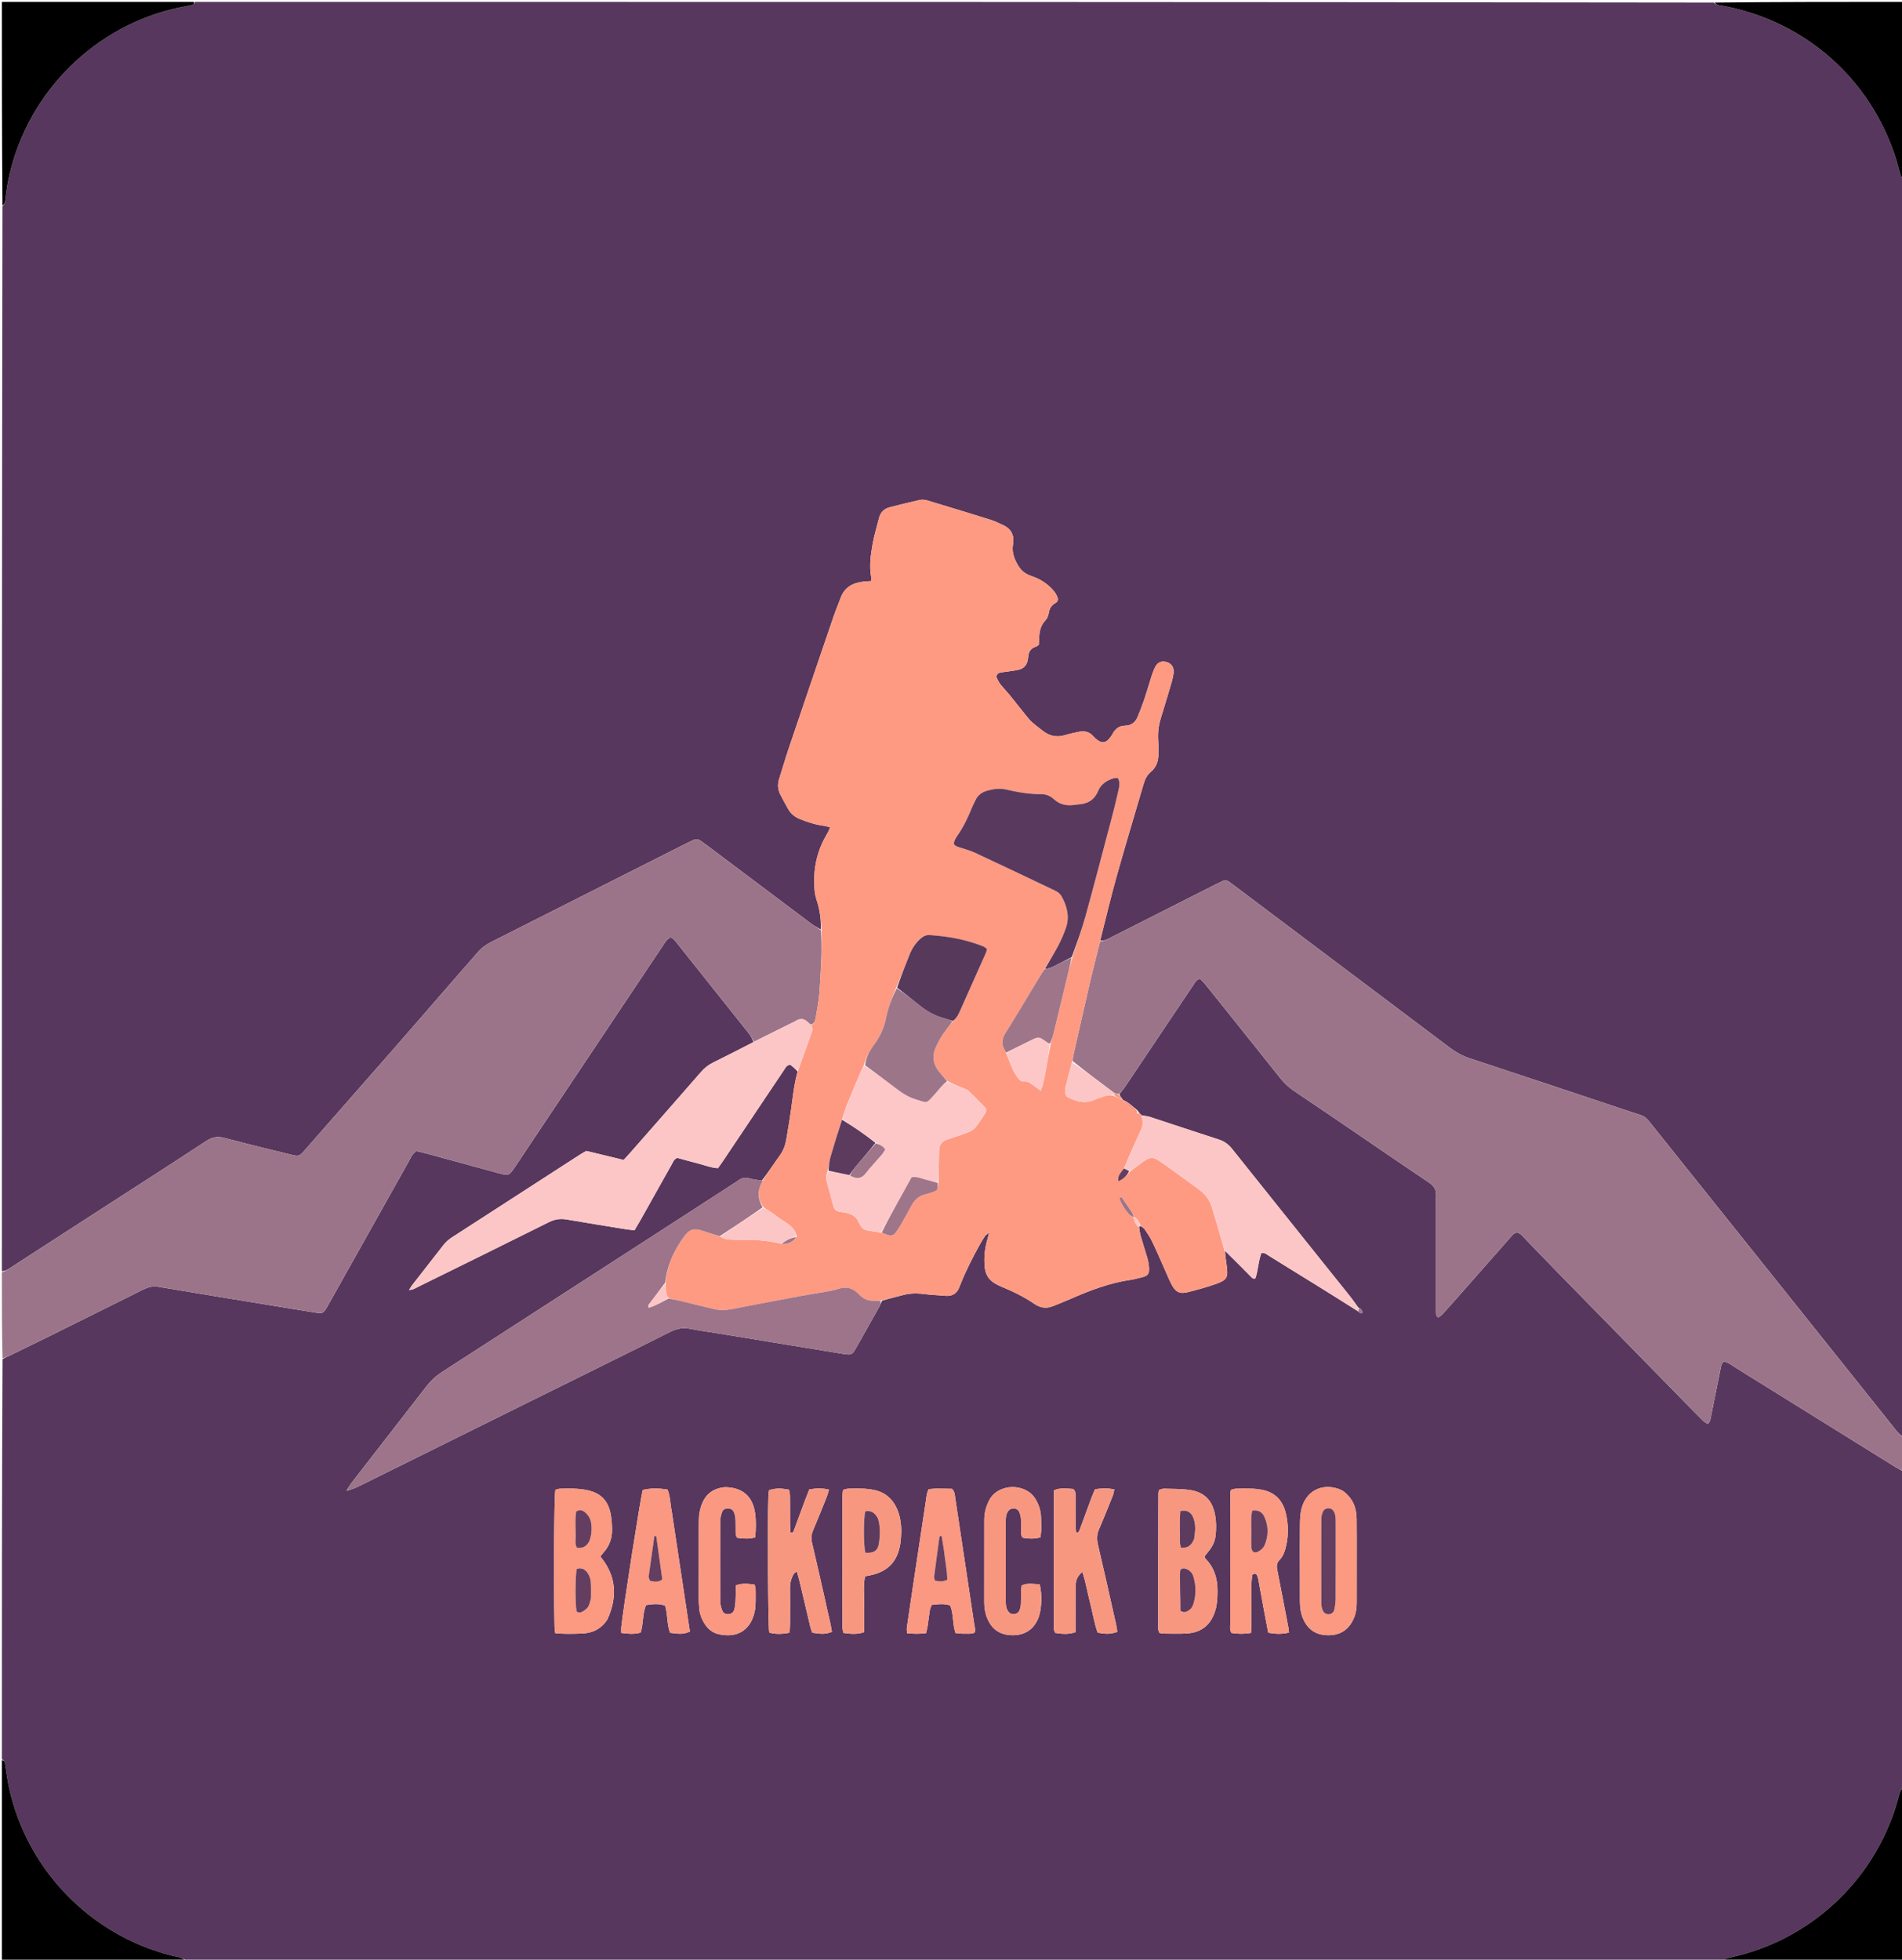 <svg version="1.1" id="Layer_1" xmlns="http://www.w3.org/2000/svg" xmlns:xlink="http://www.w3.org/1999/xlink" x="0px" y="0px"
	 width="100%" viewBox="0 0 4100 4224" enable-background="new 0 0 4100 4224" xml:space="preserve">
<path fill="#57375D" opacity="1" stroke="none" 
	d="
M4104,384 
	C4104,1288.107 4104,2192.215 4102.741,3097.682 
	C4096.629,3093.573 4091.519,3088.309 4086.959,3082.605 
	C4016.631,2994.632 3946.416,2906.569 3876.093,2818.591 
	C3772.482,2688.966 3668.798,2559.399 3565.166,2429.792 
	C3543.544,2402.751 3547.937,2407.35 3519.041,2397.694 
	C3402.098,2358.618 3285.117,2319.657 3168.014,2281.065 
	C3152.543,2275.967 3138.931,2268.545 3125.991,2258.794 
	C2972.161,2142.878 2818.163,2027.185 2664.203,1911.442 
	C2659.409,1907.838 2654.549,1904.322 2649.719,1900.765 
	C2645,1897.289 2640.027,1896.713 2634.707,1899.343 
	C2629.33,1902 2623.875,1904.499 2618.526,1907.209 
	C2544.801,1944.55 2471.108,1981.954 2397.344,2019.219 
	C2389.083,2023.392 2381.15,2028.706 2371.61,2027.351 
	C2383.574,1979.866 2394.479,1933.81 2407.253,1888.28 
	C2425.968,1821.577 2446.007,1755.245 2465.522,1688.767 
	C2468.386,1679.014 2472.937,1670.263 2480.933,1663.568 
	C2491.886,1654.398 2496.563,1642.147 2497.009,1628.28 
	C2497.351,1617.64 2497.35,1606.94 2496.628,1596.327 
	C2495.527,1580.14 2497.226,1564.406 2502.021,1548.95 
	C2504.783,1540.042 2507.487,1531.115 2510.176,1522.185 
	C2515.554,1504.321 2521.074,1486.496 2526.175,1468.553 
	C2527.988,1462.178 2529.356,1455.553 2529.87,1448.959 
	C2530.752,1437.62 2524.564,1429.522 2513.921,1426.743 
	C2503.905,1424.127 2495.664,1427.456 2490.53,1437.098 
	C2487.418,1442.942 2484.976,1449.226 2482.93,1455.538 
	C2477.384,1472.649 2472.507,1489.98 2466.79,1507.031 
	C2462.56,1519.644 2457.608,1532.028 2452.646,1544.381 
	C2447.733,1556.614 2438.728,1563.978 2425.269,1564.178 
	C2412.376,1564.37 2404.252,1570.799 2398.37,1581.632 
	C2395.863,1586.25 2392.61,1590.665 2388.908,1594.388 
	C2382.329,1601.004 2375.007,1601.517 2367.206,1596.198 
	C2363.391,1593.597 2359.789,1590.455 2356.76,1586.975 
	C2348.399,1577.369 2337.901,1574.849 2326.001,1577.29 
	C2315.568,1579.429 2305.12,1581.715 2294.927,1584.764 
	C2277.446,1589.992 2262.041,1586.314 2247.989,1575.33 
	C2240.115,1569.175 2231.989,1563.283 2224.603,1556.582 
	C2219.243,1551.719 2214.736,1545.864 2210.155,1540.204 
	C2198.855,1526.24 2187.853,1512.034 2176.491,1498.123 
	C2170.174,1490.389 2163.109,1483.26 2156.901,1475.445 
	C2153.641,1471.342 2151.119,1466.519 2148.968,1461.707 
	C2146.95,1457.193 2149.409,1451.522 2154.05,1450.318 
	C2159.79,1448.829 2165.807,1448.416 2171.695,1447.478 
	C2180.219,1446.12 2188.902,1445.341 2197.212,1443.155 
	C2206.972,1440.589 2213.078,1433.721 2215.191,1423.666 
	C2215.739,1421.061 2216.247,1418.423 2216.448,1415.776 
	C2217.292,1404.714 2222.06,1396.84 2233.375,1393.778 
	C2235.184,1393.288 2236.671,1391.605 2239.199,1389.857 
	C2239.512,1384.5 2239.947,1378.576 2240.185,1372.643 
	C2240.705,1359.632 2243.882,1347.565 2253.005,1337.805 
	C2257.298,1333.213 2259.685,1327.883 2260.597,1321.837 
	C2262.069,1312.08 2266.224,1304.57 2275.368,1299.563 
	C2280.681,1296.654 2281.53,1291.277 2278.887,1285.624 
	C2276.934,1281.446 2274.521,1277.323 2271.569,1273.799 
	C2260.681,1260.805 2247.26,1251.121 2231.554,1244.69 
	C2226.623,1242.67 2221.475,1241.148 2216.637,1238.938 
	C2206.707,1234.4 2199.623,1227.431 2193.922,1217.587 
	C2185.191,1202.51 2180.237,1187.482 2184.29,1170.184 
	C2184.44,1169.544 2184.39,1168.857 2184.433,1168.192 
	C2185.503,1151.767 2178.668,1139.715 2163.908,1132.609 
	C2154.317,1127.991 2144.614,1123.308 2134.497,1120.135 
	C2089.374,1105.984 2044.115,1092.266 1998.812,1078.7 
	C1993.906,1077.231 1988.126,1076.505 1983.222,1077.579 
	C1961.75,1082.283 1940.438,1087.72 1919.096,1093.005 
	C1906.409,1096.147 1897.953,1103.635 1894.774,1116.741 
	C1890.226,1135.494 1884.223,1153.979 1880.99,1172.945 
	C1877.084,1195.862 1873.602,1219.073 1877.693,1242.517 
	C1878.213,1245.494 1877.765,1248.639 1877.765,1252.45 
	C1870.871,1252.985 1864.951,1253.171 1859.111,1253.947 
	C1837.083,1256.875 1820.081,1266.598 1812.105,1288.733 
	C1807.362,1301.893 1801.691,1314.726 1797.172,1327.958 
	C1764.654,1423.164 1732.228,1518.403 1700.009,1613.711 
	C1692.756,1635.165 1686.599,1656.987 1679.616,1678.536 
	C1675.683,1690.672 1676.71,1702.229 1682.435,1713.379 
	C1687.605,1723.448 1693.101,1733.353 1698.597,1743.25 
	C1704.311,1753.541 1712.807,1760.648 1723.693,1765.154 
	C1741.012,1772.323 1758.735,1777.874 1777.416,1780.186 
	C1781.109,1780.643 1784.681,1782.083 1789.517,1783.397 
	C1787.591,1787.714 1786.461,1790.673 1784.993,1793.455 
	C1780.956,1801.104 1776.343,1808.479 1772.733,1816.319 
	C1760.567,1842.746 1754.828,1870.493 1755.138,1899.705 
	C1755.28,1913.116 1755.76,1926.042 1760.072,1939.026 
	C1767.026,1959.972 1770.238,1981.752 1769.382,2003.529 
	C1761.406,1998.93 1754.383,1995.108 1748.051,1990.363 
	C1673.407,1934.419 1598.87,1878.331 1524.287,1822.305 
	C1519.495,1818.705 1514.607,1815.229 1509.679,1811.817 
	C1504.912,1808.516 1499.829,1808.097 1494.551,1810.626 
	C1490.346,1812.64 1486.091,1814.555 1481.927,1816.65 
	C1459.903,1827.729 1437.894,1838.836 1415.893,1849.96 
	C1296.969,1910.085 1178.078,1970.277 1059.08,2030.254 
	C1047.563,2036.058 1037.596,2043.305 1029.258,2053.163 
	C1017.214,2067.402 1004.686,2081.23 992.444,2095.303 
	C944.348,2150.594 896.42,2206.031 848.171,2261.188 
	C786.325,2331.888 724.106,2402.261 662.315,2473.01 
	C642.967,2495.163 646.001,2493.274 618.187,2486.515 
	C573.514,2475.658 528.854,2464.716 484.425,2452.918 
	C469.864,2449.052 458.178,2450.413 445.153,2458.957 
	C363.815,2512.311 281.899,2564.781 200.202,2617.59 
	C143.126,2654.483 86.125,2691.494 29.011,2728.328 
	C21.256,2733.329 13.96,2739.602 4,2740 
	C4,1975.893 4,1211.785 5.27,445.083 
	C10.617,439.24 10.81,434.509 11.466,429.893 
	C13.244,417.394 14.645,404.817 17.053,392.438 
	C52.325,211.068 191.659,64.346 371,19.723 
	C384.528,16.357 398.313,14.028 411.95,11.088 
	C415.828,10.251 419.926,9.317 420,4 
	C1510.774,4 2601.548,4 3694.378,5.477 
	C3700.964,11.908 3707.331,11.346 3713.113,12.413 
	C3889.968,45.066 4030.756,168.453 4086.238,339.641 
	C4090.135,351.664 4093.019,364.012 4096.524,376.165 
	C4097.617,379.951 4098.749,384.031 4104,384 
z"/>
<path fill="#57375D" opacity="1" stroke="none" 
	d="
M4,3792 
	C4,3505.24 4,3218.48 5.427,2929.606 
	C11.793,2925.55 16.887,2923.928 21.645,2921.614 
	C52.197,2906.759 82.727,2891.856 113.167,2876.774 
	C178.231,2844.539 243.273,2812.26 308.228,2779.805 
	C318.614,2774.615 328.72,2771.488 340.742,2773.507 
	C423.5,2787.41 506.334,2800.864 589.147,2814.442 
	C619.383,2819.4 649.607,2824.436 679.878,2829.17 
	C695.965,2831.686 696.931,2830.978 705.353,2816.742 
	C706.032,2815.596 706.647,2814.413 707.299,2813.251 
	C737.935,2758.643 768.589,2704.044 799.205,2649.424 
	C826.564,2600.615 853.8,2551.736 881.308,2503.01 
	C885.488,2495.606 888.474,2487.135 897.674,2481.129 
	C904.318,2482.695 912.062,2484.282 919.674,2486.353 
	C969.807,2499.998 1019.882,2513.854 1070.036,2527.417 
	C1097.458,2534.833 1096.505,2535.7 1112.227,2512.168 
	C1216.958,2355.414 1321.744,2198.698 1426.521,2041.975 
	C1429.853,2036.991 1432.965,2031.812 1436.769,2027.212 
	C1439.114,2024.376 1442.579,2022.467 1445.525,2020.154 
	C1454.499,2024.876 1459.01,2032.534 1464.322,2039.184 
	C1514.214,2101.635 1563.982,2164.185 1613.627,2226.832 
	C1618.128,2232.511 1621.525,2239.063 1624.303,2246.052 
	C1594.633,2261.33 1566.218,2276.019 1537.492,2290.07 
	C1527.068,2295.169 1518.592,2301.966 1510.996,2310.684 
	C1461.093,2367.963 1410.922,2425.008 1360.81,2482.105 
	C1355.588,2488.056 1350.181,2493.845 1344.403,2500.213 
	C1317.174,2493.638 1290.72,2487.25 1263.916,2480.779 
	C1259.26,2483.454 1254.548,2485.885 1250.116,2488.75 
	C1158.333,2548.06 1066.601,2607.45 974.787,2666.713 
	C967.415,2671.471 961.01,2676.936 955.61,2683.925 
	C933.611,2712.4 911.318,2740.649 889.202,2769.034 
	C886.888,2772.005 885.031,2775.332 881.705,2780.415 
	C890.345,2780.351 895.213,2776.681 900.331,2774.158 
	C994.755,2727.624 1089.25,2681.233 1183.42,2634.192 
	C1196.116,2627.85 1208.082,2626.171 1221.776,2628.549 
	C1265.096,2636.074 1308.527,2642.962 1351.932,2649.995 
	C1357.044,2650.823 1362.26,2651.018 1367.896,2651.551 
	C1372.039,2644.548 1375.865,2638.356 1379.427,2632.015 
	C1402.269,2591.352 1425.013,2550.633 1447.905,2509.998 
	C1450.77,2504.912 1452.442,2498.712 1460.049,2495.732 
	C1473.737,2499.447 1488.426,2503.669 1503.243,2507.386 
	C1517.91,2511.066 1532.102,2517.005 1547.626,2517.977 
	C1551.087,2513.11 1554.259,2508.862 1557.21,2504.466 
	C1580.977,2469.057 1604.705,2433.621 1628.442,2398.192 
	C1648.842,2367.745 1669.181,2337.257 1689.695,2306.886 
	C1692.926,2302.104 1695.138,2295.925 1703.548,2294.847 
	C1708.432,2298.836 1714.013,2303.394 1719.324,2309.467 
	C1713.343,2331.477 1710.394,2352.431 1707.691,2373.508 
	C1704.151,2401.111 1699.698,2428.611 1694.987,2456.044 
	C1692.855,2468.457 1688.533,2480.14 1680.88,2490.709 
	C1668.073,2508.395 1656.203,2526.759 1642.302,2544.799 
	C1632.815,2543.345 1624.812,2542.488 1617.155,2540.374 
	C1607.448,2537.694 1598.821,2538.469 1590.781,2544.825 
	C1587.657,2547.295 1584.13,2549.258 1580.773,2551.432 
	C1528.749,2585.129 1476.748,2618.865 1424.69,2652.511 
	C1267.398,2754.171 1110.115,2855.847 952.718,2957.344 
	C939.631,2965.783 928.634,2975.957 919.126,2988.254 
	C865.313,3057.854 811.224,3127.24 757.336,3196.781 
	C753.712,3201.457 750.961,3206.808 747.533,3212.024 
	C747.261,3212.204 747.489,3213.275 747.489,3213.275 
	C747.489,3213.275 748.48,3212.559 749.972,3212.596 
	C758.832,3209.631 766.421,3207.077 773.534,3203.558 
	C905.438,3138.298 1037.28,3072.91 1169.148,3007.575 
	C1261.038,2962.047 1353.075,2916.815 1444.714,2870.79 
	C1459.241,2863.493 1472.984,2861.007 1488.773,2864.284 
	C1507.66,2868.204 1526.856,2870.631 1545.91,2873.752 
	C1635.924,2888.494 1725.935,2903.258 1815.952,2917.986 
	C1819.888,2918.63 1823.858,2919.116 1827.83,2919.473 
	C1833.708,2920 1838.137,2917.516 1841.204,2912.535 
	C1842.6,2910.268 1844.006,2908.004 1845.315,2905.687 
	C1861.688,2876.697 1878.116,2847.737 1894.33,2818.658 
	C1896.894,2814.059 1898.469,2808.909 1901.801,2803.284 
	C1917.911,2798.766 1932.733,2795.017 1947.532,2791.178 
	C1963.283,2787.093 1979.066,2787.445 1995.108,2789.572 
	C2008.934,2791.405 2022.971,2791.582 2036.862,2793.007 
	C2053.294,2794.693 2063.665,2787.671 2068.804,2772.262 
	C2069.225,2771.002 2069.844,2769.81 2070.336,2768.572 
	C2082.413,2738.184 2097.291,2709.156 2113.193,2680.637 
	C2116.432,2674.828 2119.979,2669.171 2123.734,2663.682 
	C2124.958,2661.893 2127.29,2660.863 2132.269,2657.106 
	C2129.775,2666.434 2128.21,2672.038 2126.782,2677.677 
	C2122.158,2695.935 2120.83,2714.404 2122.999,2733.154 
	C2124.74,2748.209 2132.332,2759.25 2145.305,2766.702 
	C2149.339,2769.019 2153.525,2771.139 2157.819,2772.923 
	C2183.089,2783.419 2207.662,2795.235 2230.295,2810.766 
	C2242.818,2819.359 2256.114,2820.817 2270.162,2815.148 
	C2283.128,2809.916 2296.183,2804.877 2308.97,2799.233 
	C2350.527,2780.891 2392.83,2765.024 2438.105,2758.479 
	C2442.708,2757.813 2447.251,2756.665 2451.78,2755.565 
	C2473.664,2750.248 2480.873,2750.532 2475.202,2719.786 
	C2474.479,2715.866 2473.38,2712 2472.232,2708.176 
	C2467.831,2693.51 2463.167,2678.92 2458.958,2664.199 
	C2457.152,2657.879 2456.219,2651.31 2455.522,2644.344 
	C2456.155,2643.833 2456.975,2642.455 2458.372,2642.708 
	C2462.273,2645 2465.453,2646.589 2467.161,2649.157 
	C2473.043,2658.007 2479.236,2666.803 2483.805,2676.341 
	C2493.56,2696.709 2502.342,2717.542 2511.583,2738.157 
	C2516.473,2749.068 2520.794,2760.312 2526.616,2770.709 
	C2534.819,2785.359 2543.236,2789.275 2559.84,2785.302 
	C2579.203,2780.669 2598.434,2775.188 2617.285,2768.786 
	C2645.91,2759.065 2648.148,2754.615 2643.88,2724.992 
	C2642.461,2715.145 2641.061,2705.295 2640.849,2696.137 
	C2659.839,2714.809 2677.602,2732.82 2695.458,2750.738 
	C2698.124,2753.414 2700.347,2757.431 2706.133,2755.423 
	C2712.303,2737.897 2712.283,2718.218 2719.15,2700.731 
	C2726.987,2699.728 2731.383,2704.403 2736.277,2707.405 
	C2767.485,2726.542 2798.579,2745.867 2829.684,2765.174 
	C2862.434,2785.5 2895.154,2805.875 2928.427,2827.159 
	C2931.412,2829.806 2934.352,2832.704 2936.683,2829.42 
	C2937.599,2828.13 2935.332,2824.073 2933.797,2821.751 
	C2932.943,2820.458 2930.612,2820.142 2928.113,2818.299 
	C2921.774,2809.737 2916.519,2802.06 2910.723,2794.816 
	C2825.828,2688.698 2740.772,2582.708 2656.059,2476.445 
	C2648.258,2466.661 2639.52,2460.08 2627.508,2456.232 
	C2578.044,2440.387 2528.837,2423.741 2479.46,2407.62 
	C2473.237,2405.588 2466.57,2404.918 2460.062,2403.79 
	C2460.016,2403.962 2460.36,2404.054 2460.082,2402.946 
	C2458.505,2401.124 2457.207,2400.411 2455.965,2399.844 
	C2456.021,2399.992 2456.316,2399.878 2455.927,2398.65 
	C2454.357,2396.222 2453.176,2395.021 2451.345,2392.796 
	C2440.86,2384.708 2432.63,2375.294 2420.766,2371.123 
	C2420.83,2370.948 2420.481,2370.816 2419.956,2369.681 
	C2416.831,2365.4 2414.232,2362.255 2412.943,2358.056 
	C2417.882,2352.237 2421.765,2347.641 2425.102,2342.678 
	C2456.343,2296.209 2487.483,2249.674 2518.666,2203.167 
	C2536.855,2176.038 2555,2148.878 2573.334,2121.847 
	C2576.56,2117.09 2578.823,2110.877 2587.66,2110.252 
	C2590.995,2113.896 2595.227,2118.026 2598.896,2122.607 
	C2652.656,2189.715 2706.431,2256.811 2759.95,2324.111 
	C2768.362,2334.688 2777.883,2343.621 2789.069,2351.157 
	C2834.956,2382.069 2880.695,2413.199 2926.438,2444.322 
	C2977.692,2479.195 3028.73,2514.391 3080.245,2548.874 
	C3091.524,2556.423 3096.918,2565.387 3095.581,2578.738 
	C3095.184,2582.697 3095.542,2586.73 3095.542,2590.73 
	C3095.543,2664.058 3095.539,2737.385 3095.552,2810.713 
	C3095.552,2817.378 3095.507,2824.05 3095.791,2830.705 
	C3095.926,2833.873 3095.621,2837.534 3100.735,2839.765 
	C3103.717,2837.322 3107.573,2834.885 3110.52,2831.626 
	C3125.271,2815.312 3139.823,2798.818 3154.372,2782.323 
	C3187.877,2744.335 3221.305,2706.279 3254.866,2668.34 
	C3259.185,2663.458 3262.985,2657.577 3270.517,2656.77 
	C3278.099,2658.77 3282.501,2664.965 3287.542,2670.132 
	C3310.813,2693.988 3333.786,2718.135 3357.089,2741.96 
	C3448.444,2835.363 3539.879,2928.687 3631.296,3022.029 
	C3644.823,3035.84 3658.312,3049.691 3672.062,3063.276 
	C3674.66,3065.843 3678.413,3067.241 3681.592,3069.154 
	C3687.15,3063.745 3687.357,3057.548 3688.524,3051.757 
	C3694.976,3019.739 3701.323,2987.7 3707.841,2955.696 
	C3709.271,2948.676 3709.616,2941.157 3715.432,2934.787 
	C3726.413,2936.518 3734.578,2943.739 3743.425,2949.232 
	C3857.817,3020.259 3972.111,3091.447 4086.474,3162.521 
	C4092.104,3166.021 4098.148,3168.856 4104,3172 
	C4104,3397.427 4104,3622.853 4102.528,3850.207 
	C4099.067,3856.21 4096.551,3860.119 4095.196,3864.395 
	C4091.981,3874.534 4089.612,3884.941 4086.387,3895.075 
	C4034.611,4057.803 3900.814,4179.812 3737.445,4217.458 
	C3731.623,4218.799 3725.723,4220.032 3720.155,4222.107 
	C3718.296,4222.799 3717.359,4225.965 3716,4228 
	C2611.907,4228 1507.813,4228 401.812,4226.521 
	C392.005,4217.819 381.486,4218.063 372.024,4215.701 
	C195.776,4171.689 59.036,4031.649 19.667,3854.151 
	C16.069,3837.928 14.062,3821.349 11.414,3804.92 
	C10.561,3799.622 10.318,3794.104 4,3792 
M2496.691,3374 
	C2496.692,3415.263 2496.614,3456.526 2496.768,3497.788 
	C2496.794,3504.903 2495.376,3512.341 2499.227,3519.569 
	C2501.951,3520.12 2504.491,3521.063 2507.038,3521.08 
	C2523.672,3521.19 2540.342,3521.773 2556.935,3520.931 
	C2590.221,3519.242 2611.003,3501.934 2620.166,3469.762 
	C2624.048,3456.132 2624.446,3442.229 2624.448,3428.216 
	C2624.45,3401.869 2617.267,3378.35 2598.212,3359.271 
	C2597.401,3358.458 2597.358,3356.879 2596.609,3354.596 
	C2599.877,3350.473 2603.596,3345.914 2607.17,3341.245 
	C2614.178,3332.089 2618.905,3321.918 2620.251,3310.375 
	C2622.036,3295.08 2621.977,3279.765 2619.085,3264.634 
	C2613.198,3233.831 2596.103,3216.211 2564.86,3211.616 
	C2546.548,3208.922 2527.763,3209.292 2509.177,3208.723 
	C2505.543,3208.611 2501.846,3210.516 2498.526,3211.398 
	C2497.849,3214.414 2497.045,3216.34 2497.039,3218.268 
	C2496.873,3268.845 2496.789,3319.423 2496.691,3374 
M1309.252,3490.761 
	C1331.313,3442.568 1329.005,3396.912 1294.185,3354.985 
	C1296.746,3351.68 1298.593,3348.914 1300.815,3346.492 
	C1314.131,3331.981 1319.858,3314.631 1319.349,3295.27 
	C1319.071,3284.679 1318.474,3273.946 1316.468,3263.578 
	C1310.583,3233.165 1294.039,3217.394 1263.656,3211.469 
	C1245.196,3207.869 1226.562,3208.426 1207.946,3208.733 
	C1204.212,3208.794 1200.502,3210.353 1197.146,3211.135 
	C1194.361,3230.726 1193.289,3413.058 1195.349,3505.381 
	C1195.451,3509.943 1196.239,3514.49 1196.827,3520.202 
	C1216.558,3522.256 1235.827,3521.617 1255.004,3520.885 
	C1276.688,3520.058 1295.072,3511.882 1309.252,3490.761 
M2271.884,3386 
	C2271.885,3423.951 2271.81,3461.903 2271.96,3499.854 
	C2271.986,3506.293 2270.448,3513.101 2274.885,3519.675 
	C2288.927,3521.776 2303.116,3523.4 2318.474,3518.011 
	C2318.474,3510.877 2318.474,3504.269 2318.474,3497.66 
	C2318.476,3474.357 2318.459,3451.053 2318.496,3427.75 
	C2318.503,3423.092 2318.397,3418.401 2318.896,3413.785 
	C2320.05,3403.094 2323.965,3395.993 2333.032,3388.263 
	C2340.753,3410.029 2343.95,3432.345 2349.654,3453.977 
	C2355.396,3475.753 2358.601,3498.208 2366.122,3519.1 
	C2385.754,3522.581 2393.938,3522.282 2408.555,3517.406 
	C2407.615,3511.832 2406.913,3505.998 2405.628,3500.295 
	C2392.76,3443.151 2380.036,3385.973 2366.659,3328.949 
	C2363.938,3317.349 2364.309,3307.054 2369.093,3296.079 
	C2379.462,3272.286 2389.01,3248.133 2398.681,3224.042 
	C2400.323,3219.953 2400.908,3215.44 2402.163,3210.395 
	C2387.808,3207.323 2374.76,3207.999 2360.45,3209.876 
	C2357.96,3215.843 2355.228,3221.826 2352.941,3227.976 
	C2344.589,3250.437 2336.418,3272.965 2328.094,3295.436 
	C2326.792,3298.95 2326.315,3303.385 2319.878,3303.79 
	C2319.419,3298.744 2318.597,3293.672 2318.557,3288.594 
	C2318.389,3267.289 2318.523,3245.982 2318.386,3224.677 
	C2318.353,3219.486 2319.089,3213.892 2313.263,3209.344 
	C2300.493,3208.988 2286.738,3205.742 2271.919,3212.324 
	C2271.851,3268.938 2271.897,3325.469 2271.884,3386 
M1779,3450.239 
	C1769.551,3408.71 1760.343,3367.124 1750.474,3325.694 
	C1748.182,3316.071 1748.905,3307.59 1752.699,3298.615 
	C1762.806,3274.71 1772.464,3250.614 1782.138,3226.528 
	C1784.038,3221.797 1785.207,3216.772 1787.027,3210.864 
	C1772.024,3207.23 1758.594,3207.793 1744.522,3210.44 
	C1741.615,3217.757 1738.802,3224.469 1736.268,3231.285 
	C1727.918,3253.742 1719.713,3276.253 1711.329,3298.697 
	C1710.261,3301.556 1709.196,3305.201 1703.722,3303.08 
	C1703.505,3296.839 1703.112,3290.252 1703.075,3283.664 
	C1702.96,3263.694 1703.117,3243.721 1702.85,3223.754 
	C1702.79,3219.318 1701.425,3214.899 1700.731,3210.876 
	C1681.97,3207.454 1672.918,3207.655 1657.824,3211.854 
	C1657.372,3215.278 1656.551,3219.107 1656.406,3222.962 
	C1654.323,3278.193 1655.596,3501.725 1658.106,3518.918 
	C1672.201,3522.886 1686.439,3522.116 1702.131,3519.276 
	C1702.458,3512.216 1702.99,3505.719 1703.017,3499.22 
	C1703.122,3473.924 1703.317,3448.624 1702.957,3423.333 
	C1702.8,3412.297 1705.389,3402.246 1710.813,3392.855 
	C1711.898,3390.975 1714.169,3389.781 1717.474,3386.885 
	C1719.847,3395.217 1721.859,3401.399 1723.361,3407.702 
	C1731.223,3440.72 1738.912,3473.78 1746.786,3506.795 
	C1747.833,3511.184 1749.591,3515.403 1750.865,3519.234 
	C1772.143,3522.625 1779.721,3522.329 1793.372,3517.419 
	C1790.157,3495.977 1784.026,3474.916 1779,3450.239 
M2651.839,3358 
	C2651.84,3405.328 2651.776,3452.656 2651.917,3499.984 
	C2651.937,3506.414 2650.339,3513.222 2654.662,3519.681 
	C2668.286,3521.988 2681.928,3522.24 2696.733,3519.569 
	C2697.073,3511.966 2697.597,3505.438 2697.619,3498.908 
	C2697.715,3470.245 2697.578,3441.581 2697.743,3412.918 
	C2697.777,3406.987 2698.486,3401.018 2699.466,3395.164 
	C2699.688,3393.84 2702.255,3392.212 2703.896,3392.018 
	C2705.515,3391.827 2708.128,3392.804 2708.89,3394.101 
	C2710.516,3396.869 2711.648,3400.097 2712.246,3403.275 
	C2716.309,3424.888 2720.133,3446.548 2724.13,3468.174 
	C2727.266,3485.136 2730.542,3502.073 2733.803,3519.276 
	C2749.175,3522.083 2763.329,3522.604 2778.53,3518.916 
	C2778.074,3514.691 2777.935,3511.462 2777.349,3508.316 
	C2774.784,3494.56 2772.099,3480.826 2769.441,3467.087 
	C2764.124,3439.607 2758.844,3412.12 2753.445,3384.656 
	C2751.854,3376.561 2751.325,3369.463 2758.11,3362.524 
	C2766.657,3353.785 2770.245,3342.11 2772.799,3330.182 
	C2777.631,3307.605 2777.03,3285.109 2771.981,3262.749 
	C2765.454,3233.845 2748.033,3215.789 2718.272,3210.771 
	C2712.374,3209.777 2706.391,3208.923 2700.427,3208.76 
	C2688.437,3208.435 2676.427,3208.421 2664.438,3208.735 
	C2660.686,3208.833 2656.972,3210.397 2653.514,3211.224 
	C2652.907,3214.134 2652.153,3216.077 2652.146,3218.022 
	C2651.995,3263.348 2651.925,3308.674 2651.839,3358 
M2895.314,3213.868 
	C2891.71,3212.17 2888.242,3210.053 2884.481,3208.841 
	C2847.94,3197.06 2815.427,3214.31 2805.72,3251.502 
	C2802.907,3262.276 2802.397,3273.855 2802.253,3285.084 
	C2801.819,3318.998 2802.072,3352.92 2802.08,3386.839 
	C2802.084,3408.121 2802.051,3429.404 2802.184,3450.686 
	C2802.267,3464.063 2803.643,3477.235 2809.21,3489.665 
	C2819.503,3512.651 2836.941,3524.304 2862.363,3524.61 
	C2888.574,3524.926 2906.795,3513.315 2917.646,3489.709 
	C2922.742,3478.625 2924.527,3466.883 2924.514,3454.759 
	C2924.483,3424.166 2924.578,3393.572 2924.569,3362.979 
	C2924.561,3333.051 2924.736,3303.119 2924.36,3273.195 
	C2924.07,3250.192 2916.677,3230.146 2895.314,3213.868 
M2075.033,3521.317 
	C2083.557,3520.844 2092.297,3522.702 2100.977,3519.16 
	C2103.243,3512.377 2100.858,3505.857 2099.905,3499.458 
	C2086.458,3409.224 2072.872,3319.009 2059.168,3228.813 
	C2058.196,3222.419 2058.244,3215.476 2052.213,3209.028 
	C2041.285,3208.876 2029.374,3208.567 2017.464,3208.611 
	C2012.236,3208.631 2007.011,3209.372 2002.017,3209.767 
	C1997.425,3217.732 1997.209,3225.836 1996.019,3233.669 
	C1987.222,3291.606 1978.435,3349.543 1969.71,3407.491 
	C1964.654,3441.073 1959.658,3474.665 1954.821,3508.279 
	C1954.296,3511.924 1955.011,3515.747 1955.181,3520.262 
	C1969.451,3521.794 1982.487,3522.017 1996.341,3520.071 
	C1997.622,3514.146 1998.991,3509.111 1999.762,3503.986 
	C2001.447,3492.793 2002.629,3481.523 2004.446,3470.354 
	C2005.048,3466.65 2006.962,3463.159 2008.405,3459.219 
	C2022.285,3457.577 2035.291,3455.814 2048.408,3460.612 
	C2055.793,3479.632 2053.103,3500.337 2059.68,3519.933 
	C2063.981,3520.416 2067.851,3520.851 2075.033,3521.317 
M1447.962,3257.19 
	C1444.748,3241.658 1445.075,3225.396 1438.988,3210.697 
	C1419.509,3207.354 1399.273,3207.74 1385.572,3211.594 
	C1380.994,3226.555 1343.788,3463.736 1339.261,3507.405 
	C1338.864,3511.234 1339.208,3515.141 1339.208,3519.646 
	C1353.733,3521.839 1367.333,3522.73 1381.036,3519.026 
	C1387.147,3499.469 1384.813,3478.821 1392.442,3459.724 
	C1406.604,3457.295 1420.109,3455.837 1433.813,3460.916 
	C1439.61,3480.602 1437.468,3501.161 1444.423,3519.41 
	C1467.129,3522.638 1474.145,3522.258 1487.151,3516.804 
	C1474.269,3431.678 1461.332,3346.181 1447.962,3257.19 
M1556.648,3206.3 
	C1527.366,3211.175 1513.877,3231.175 1508.296,3257.941 
	C1506.414,3266.969 1506.373,3276.483 1506.339,3285.778 
	C1506.145,3338.41 1506.161,3391.043 1506.234,3443.675 
	C1506.245,3451.655 1506.682,3459.654 1507.355,3467.607 
	C1508.269,3478.406 1512.026,3488.4 1517.445,3497.693 
	C1524.814,3510.33 1535.401,3519.458 1549.798,3522.573 
	C1588.829,3531.016 1614.968,3514.048 1624.871,3481.087 
	C1626.77,3474.766 1628.101,3468.098 1628.448,3461.525 
	C1629.079,3449.564 1628.918,3437.553 1628.765,3425.566 
	C1628.724,3422.398 1627.506,3419.244 1626.729,3415.622 
	C1613.068,3413.605 1600.191,3411.9 1586.306,3417.152 
	C1586.055,3428.798 1586.111,3440.05 1585.458,3451.26 
	C1585.076,3457.823 1584.308,3464.557 1582.331,3470.776 
	C1580.632,3476.122 1575.617,3478.903 1569.831,3479.272 
	C1563.872,3479.652 1558.963,3476.914 1556.96,3471.639 
	C1554.644,3465.542 1552.656,3458.866 1552.617,3452.428 
	C1552.269,3394.468 1552.259,3336.504 1552.528,3278.543 
	C1552.558,3272.061 1554.272,3265.359 1556.424,3259.184 
	C1558.298,3253.804 1563.234,3251.238 1569.153,3251.276 
	C1575.02,3251.314 1579.716,3253.823 1581.977,3259.142 
	C1583.761,3263.338 1584.907,3268.008 1585.277,3272.554 
	C1585.869,3279.84 1585.459,3287.201 1585.707,3294.523 
	C1585.93,3301.083 1584.57,3307.921 1589.014,3314.604 
	C1601.537,3316.502 1614.419,3317.495 1627.805,3313.793 
	C1629.716,3295.607 1630.039,3278.288 1627.618,3261.178 
	C1622.424,3224.466 1599.348,3205.34 1561.837,3205.579 
	C1561.174,3205.583 1560.511,3205.702 1556.648,3206.3 
M2244.482,3297.292 
	C2244.376,3287.972 2244.564,3278.639 2244.094,3269.338 
	C2243.375,3255.109 2239.041,3241.964 2231.35,3229.895 
	C2209.686,3195.898 2151.24,3197.131 2132.246,3233.871 
	C2125.348,3247.213 2121.806,3261.236 2121.768,3276.087 
	C2121.616,3335.341 2121.607,3394.595 2121.69,3453.849 
	C2121.707,3465.915 2123.67,3477.725 2128.443,3488.931 
	C2138.615,3512.809 2156.748,3524.624 2183.168,3524.599 
	C2209.177,3524.574 2227.865,3512.305 2237.84,3488.704 
	C2245.354,3470.927 2247.088,3437.322 2241.189,3415.049 
	C2228.635,3414.309 2215.68,3411.319 2202.389,3417.311 
	C2201.902,3421.403 2201.137,3425.293 2201.034,3429.2 
	C2200.788,3438.515 2201.137,3447.853 2200.673,3457.153 
	C2200.445,3461.71 2199.541,3466.442 2197.865,3470.666 
	C2195.77,3475.95 2191.212,3478.879 2185.395,3479.225 
	C2179.457,3479.579 2175.241,3476.641 2172.292,3471.719 
	C2168.359,3465.153 2168.031,3457.852 2168.039,3450.467 
	C2168.065,3427.164 2168.027,3403.862 2168.021,3380.559 
	C2168.012,3347.27 2168.015,3313.981 2168,3280.692 
	C2167.997,3272.657 2168.159,3264.67 2172.8,3257.601 
	C2178.262,3249.281 2191.305,3248.857 2196.292,3257.44 
	C2198.844,3261.833 2200.138,3267.333 2200.623,3272.463 
	C2201.371,3280.388 2200.793,3288.428 2201.053,3296.411 
	C2201.244,3302.276 2199.9,3308.47 2204.606,3314.561 
	C2216.898,3316.518 2229.743,3317.761 2243.023,3313.45 
	C2243.555,3308.823 2244.001,3304.93 2244.482,3297.292 
M1943.005,3298.405 
	C1942.227,3283.025 1940.307,3267.855 1934.208,3253.533 
	C1924.355,3230.393 1907.378,3215.82 1882.433,3211.184 
	C1875.903,3209.971 1869.256,3209.004 1862.633,3208.767 
	C1851.318,3208.363 1839.974,3208.404 1828.656,3208.73 
	C1824.906,3208.838 1821.198,3210.4 1817.163,3211.371 
	C1816.707,3216.787 1815.986,3221.382 1815.982,3225.978 
	C1815.899,3319.276 1815.875,3412.574 1815.952,3505.871 
	C1815.956,3510.308 1817.004,3514.743 1817.611,3519.534 
	C1832.897,3521.771 1847.12,3523.355 1862.566,3518.062 
	C1862.566,3497.638 1862.178,3477.688 1862.676,3457.759 
	C1863.17,3437.993 1860.375,3418.033 1864.753,3397.722 
	C1869.244,3396.808 1873.07,3396.071 1876.878,3395.248 
	C1914.207,3387.178 1934.557,3365.849 1940.668,3327.855 
	C1942.039,3319.336 1942.274,3310.635 1943.005,3298.405 
z"/>
<path fill="#9C7489" opacity="1" stroke="none" 
	d="
M4104,3170.128 
	C4098.148,3168.856 4092.104,3166.021 4086.474,3162.521 
	C3972.111,3091.447 3857.817,3020.259 3743.425,2949.232 
	C3734.578,2943.739 3726.413,2936.518 3715.432,2934.787 
	C3709.616,2941.157 3709.271,2948.676 3707.841,2955.696 
	C3701.323,2987.7 3694.976,3019.739 3688.524,3051.757 
	C3687.357,3057.548 3687.15,3063.745 3681.592,3069.154 
	C3678.413,3067.241 3674.66,3065.843 3672.062,3063.276 
	C3658.312,3049.691 3644.823,3035.84 3631.296,3022.029 
	C3539.879,2928.687 3448.444,2835.363 3357.089,2741.96 
	C3333.786,2718.135 3310.813,2693.988 3287.542,2670.132 
	C3282.501,2664.965 3278.099,2658.77 3270.517,2656.77 
	C3262.985,2657.577 3259.185,2663.458 3254.866,2668.34 
	C3221.305,2706.279 3187.877,2744.335 3154.372,2782.323 
	C3139.823,2798.818 3125.271,2815.312 3110.52,2831.626 
	C3107.573,2834.885 3103.717,2837.322 3100.735,2839.765 
	C3095.621,2837.534 3095.926,2833.873 3095.791,2830.705 
	C3095.507,2824.05 3095.552,2817.378 3095.552,2810.713 
	C3095.539,2737.385 3095.543,2664.058 3095.542,2590.73 
	C3095.542,2586.73 3095.184,2582.697 3095.581,2578.738 
	C3096.918,2565.387 3091.524,2556.423 3080.245,2548.874 
	C3028.73,2514.391 2977.692,2479.195 2926.438,2444.322 
	C2880.695,2413.199 2834.956,2382.069 2789.069,2351.157 
	C2777.883,2343.621 2768.362,2334.688 2759.95,2324.111 
	C2706.431,2256.811 2652.656,2189.715 2598.896,2122.607 
	C2595.227,2118.026 2590.995,2113.896 2587.66,2110.252 
	C2578.823,2110.877 2576.56,2117.09 2573.334,2121.847 
	C2555,2148.878 2536.855,2176.038 2518.666,2203.167 
	C2487.483,2249.674 2456.343,2296.209 2425.102,2342.678 
	C2421.765,2347.641 2417.882,2352.237 2411.94,2357.885 
	C2407.124,2357.884 2404.621,2357.001 2401.031,2355.148 
	C2370.539,2332.269 2341.134,2310.359 2311.833,2286.811 
	C2312.776,2280.604 2313.457,2275.998 2314.481,2271.471 
	C2326.357,2218.978 2338.084,2166.451 2350.278,2114.031 
	C2356.892,2085.594 2364.324,2057.347 2371.387,2029.015 
	C2381.15,2028.706 2389.083,2023.392 2397.344,2019.219 
	C2471.108,1981.954 2544.801,1944.55 2618.526,1907.209 
	C2623.875,1904.499 2629.33,1902 2634.707,1899.343 
	C2640.027,1896.713 2645,1897.289 2649.719,1900.765 
	C2654.549,1904.322 2659.409,1907.838 2664.203,1911.442 
	C2818.163,2027.185 2972.161,2142.878 3125.991,2258.794 
	C3138.931,2268.545 3152.543,2275.967 3168.014,2281.065 
	C3285.117,2319.657 3402.098,2358.618 3519.041,2397.694 
	C3547.937,2407.35 3543.544,2402.751 3565.166,2429.792 
	C3668.798,2559.399 3772.482,2688.966 3876.093,2818.591 
	C3946.416,2906.569 4016.631,2994.632 4086.959,3082.605 
	C4091.519,3088.309 4096.629,3093.573 4102.741,3099.521 
	C4104,3122.752 4104,3145.504 4104,3170.128 
z"/>
<path fill="#9C7489" opacity="1" stroke="none" 
	d="
M1625.435,2245.21 
	C1621.525,2239.063 1618.128,2232.511 1613.627,2226.832 
	C1563.982,2164.185 1514.214,2101.635 1464.322,2039.184 
	C1459.01,2032.534 1454.499,2024.876 1445.525,2020.154 
	C1442.579,2022.467 1439.114,2024.376 1436.769,2027.212 
	C1432.965,2031.812 1429.853,2036.991 1426.521,2041.975 
	C1321.744,2198.698 1216.958,2355.414 1112.227,2512.168 
	C1096.505,2535.7 1097.458,2534.833 1070.036,2527.417 
	C1019.882,2513.854 969.807,2499.998 919.674,2486.353 
	C912.062,2484.282 904.318,2482.695 897.674,2481.129 
	C888.474,2487.135 885.488,2495.606 881.308,2503.01 
	C853.8,2551.736 826.564,2600.615 799.205,2649.424 
	C768.589,2704.044 737.935,2758.643 707.299,2813.251 
	C706.647,2814.413 706.032,2815.596 705.353,2816.742 
	C696.931,2830.978 695.965,2831.686 679.878,2829.17 
	C649.607,2824.436 619.383,2819.4 589.147,2814.442 
	C506.334,2800.864 423.5,2787.41 340.742,2773.507 
	C328.72,2771.488 318.614,2774.615 308.228,2779.805 
	C243.273,2812.26 178.231,2844.539 113.167,2876.774 
	C82.727,2891.856 52.197,2906.759 21.645,2921.614 
	C16.887,2923.928 11.793,2925.55 5.427,2927.746 
	C4,2866.583 4,2805.166 4,2741.875 
	C13.96,2739.602 21.256,2733.329 29.011,2728.328 
	C86.125,2691.494 143.126,2654.483 200.202,2617.59 
	C281.899,2564.781 363.815,2512.311 445.153,2458.957 
	C458.178,2450.413 469.864,2449.052 484.425,2452.918 
	C528.854,2464.716 573.514,2475.658 618.187,2486.515 
	C646.001,2493.274 642.967,2495.163 662.315,2473.01 
	C724.106,2402.261 786.325,2331.888 848.171,2261.188 
	C896.42,2206.031 944.348,2150.594 992.444,2095.303 
	C1004.686,2081.23 1017.214,2067.402 1029.258,2053.163 
	C1037.596,2043.305 1047.563,2036.058 1059.08,2030.254 
	C1178.078,1970.277 1296.969,1910.085 1415.893,1849.96 
	C1437.894,1838.836 1459.903,1827.729 1481.927,1816.65 
	C1486.091,1814.555 1490.346,1812.64 1494.551,1810.626 
	C1499.829,1808.097 1504.912,1808.516 1509.679,1811.817 
	C1514.607,1815.229 1519.495,1818.705 1524.287,1822.305 
	C1598.87,1878.331 1673.407,1934.419 1748.051,1990.363 
	C1754.383,1995.108 1761.406,1998.93 1769.69,2005.358 
	C1772.969,2050.639 1769.194,2093.576 1766.699,2136.518 
	C1765.59,2155.593 1761.624,2174.527 1758.473,2193.445 
	C1757.4,2199.881 1755.744,2206.615 1747.633,2208.64 
	C1744.547,2205.858 1742.385,2204.328 1740.495,2202.515 
	C1732.653,2194.988 1724.363,2194.859 1715.409,2200.483 
	C1712.085,2202.571 1708.398,2204.084 1704.865,2205.836 
	C1678.39,2218.964 1651.912,2232.086 1625.435,2245.21 
z"/>
<path fill="#010001" opacity="1" stroke="none" 
	d="
M418.125,4 
	C419.926,9.317 415.828,10.251 411.95,11.088 
	C398.313,14.028 384.528,16.357 371,19.723 
	C191.659,64.346 52.325,211.068 17.053,392.438 
	C14.645,404.817 13.244,417.394 11.466,429.893 
	C10.81,434.509 10.617,439.24 5.27,443.245 
	C4,297.634 4,151.268 4,4 
	C141.416,4 278.833,4 418.125,4 
z"/>
<path fill="#010001" opacity="1" stroke="none" 
	d="
M4,3793.875 
	C10.318,3794.104 10.561,3799.622 11.414,3804.92 
	C14.062,3821.349 16.069,3837.928 19.667,3854.151 
	C59.036,4031.649 195.776,4171.689 372.024,4215.701 
	C381.486,4218.063 392.005,4217.819 399.952,4226.521 
	C268.278,4228 136.556,4228 4,4228 
	C4,4083.917 4,3939.833 4,3793.875 
z"/>
<path fill="#010001" opacity="1" stroke="none" 
	d="
M4104,382.125 
	C4098.749,384.031 4097.617,379.951 4096.524,376.165 
	C4093.019,364.012 4090.135,351.664 4086.238,339.641 
	C4030.756,168.453 3889.968,45.066 3713.113,12.413 
	C3707.331,11.346 3700.964,11.908 3696.217,5.477 
	C3831.697,4 3967.395,4 4104,4 
	C4104,129.415 4104,254.833 4104,382.125 
z"/>
<path fill="#010001" opacity="1" stroke="none" 
	d="
M3717.875,4228 
	C3717.359,4225.965 3718.296,4222.799 3720.155,4222.107 
	C3725.723,4220.032 3731.623,4218.799 3737.445,4217.458 
	C3900.814,4179.812 4034.611,4057.803 4086.387,3895.075 
	C4089.612,3884.941 4091.981,3874.534 4095.196,3864.395 
	C4096.551,3860.119 4099.067,3856.21 4102.528,3852.067 
	C4104,3977.046 4104,4102.091 4104,4228 
	C3975.918,4228 3847.833,4228 3717.875,4228 
z"/>
<path fill="#FE9A82" opacity="1" stroke="none" 
	d="
M1748.683,2209.761 
	C1755.744,2206.615 1757.4,2199.881 1758.473,2193.445 
	C1761.624,2174.527 1765.59,2155.593 1766.699,2136.518 
	C1769.194,2093.576 1772.969,2050.639 1770.964,2005.707 
	C1770.238,1981.752 1767.026,1959.972 1760.072,1939.026 
	C1755.76,1926.042 1755.28,1913.116 1755.138,1899.705 
	C1754.828,1870.493 1760.567,1842.746 1772.733,1816.319 
	C1776.343,1808.479 1780.956,1801.104 1784.993,1793.455 
	C1786.461,1790.673 1787.591,1787.714 1789.517,1783.397 
	C1784.681,1782.083 1781.109,1780.643 1777.416,1780.186 
	C1758.735,1777.874 1741.012,1772.323 1723.693,1765.154 
	C1712.807,1760.648 1704.311,1753.541 1698.597,1743.25 
	C1693.101,1733.353 1687.605,1723.448 1682.435,1713.379 
	C1676.71,1702.229 1675.683,1690.672 1679.616,1678.536 
	C1686.599,1656.987 1692.756,1635.165 1700.009,1613.711 
	C1732.228,1518.403 1764.654,1423.164 1797.172,1327.958 
	C1801.691,1314.726 1807.362,1301.893 1812.105,1288.733 
	C1820.081,1266.598 1837.083,1256.875 1859.111,1253.947 
	C1864.951,1253.171 1870.871,1252.985 1877.765,1252.45 
	C1877.765,1248.639 1878.213,1245.494 1877.693,1242.517 
	C1873.602,1219.073 1877.084,1195.862 1880.99,1172.945 
	C1884.223,1153.979 1890.226,1135.494 1894.774,1116.741 
	C1897.953,1103.635 1906.409,1096.147 1919.096,1093.005 
	C1940.438,1087.72 1961.75,1082.283 1983.222,1077.579 
	C1988.126,1076.505 1993.906,1077.231 1998.812,1078.7 
	C2044.115,1092.266 2089.374,1105.984 2134.497,1120.135 
	C2144.614,1123.308 2154.317,1127.991 2163.908,1132.609 
	C2178.668,1139.715 2185.503,1151.767 2184.433,1168.192 
	C2184.39,1168.857 2184.44,1169.544 2184.29,1170.184 
	C2180.237,1187.482 2185.191,1202.51 2193.922,1217.587 
	C2199.623,1227.431 2206.707,1234.4 2216.637,1238.938 
	C2221.475,1241.148 2226.623,1242.67 2231.554,1244.69 
	C2247.26,1251.121 2260.681,1260.805 2271.569,1273.799 
	C2274.521,1277.323 2276.934,1281.446 2278.887,1285.624 
	C2281.53,1291.277 2280.681,1296.654 2275.368,1299.563 
	C2266.224,1304.57 2262.069,1312.08 2260.597,1321.837 
	C2259.685,1327.883 2257.298,1333.213 2253.005,1337.805 
	C2243.882,1347.565 2240.705,1359.632 2240.185,1372.643 
	C2239.947,1378.576 2239.512,1384.5 2239.199,1389.857 
	C2236.671,1391.605 2235.184,1393.288 2233.375,1393.778 
	C2222.06,1396.84 2217.292,1404.714 2216.448,1415.776 
	C2216.247,1418.423 2215.739,1421.061 2215.191,1423.666 
	C2213.078,1433.721 2206.972,1440.589 2197.212,1443.155 
	C2188.902,1445.341 2180.219,1446.12 2171.695,1447.478 
	C2165.807,1448.416 2159.79,1448.829 2154.05,1450.318 
	C2149.409,1451.522 2146.95,1457.193 2148.968,1461.707 
	C2151.119,1466.519 2153.641,1471.342 2156.901,1475.445 
	C2163.109,1483.26 2170.174,1490.389 2176.491,1498.123 
	C2187.853,1512.034 2198.855,1526.24 2210.155,1540.204 
	C2214.736,1545.864 2219.243,1551.719 2224.603,1556.582 
	C2231.989,1563.283 2240.115,1569.175 2247.989,1575.33 
	C2262.041,1586.314 2277.446,1589.992 2294.927,1584.764 
	C2305.12,1581.715 2315.568,1579.429 2326.001,1577.29 
	C2337.901,1574.849 2348.399,1577.369 2356.76,1586.975 
	C2359.789,1590.455 2363.391,1593.597 2367.206,1596.198 
	C2375.007,1601.517 2382.329,1601.004 2388.908,1594.388 
	C2392.61,1590.665 2395.863,1586.25 2398.37,1581.632 
	C2404.252,1570.799 2412.376,1564.37 2425.269,1564.178 
	C2438.728,1563.978 2447.733,1556.614 2452.646,1544.381 
	C2457.608,1532.028 2462.56,1519.644 2466.79,1507.031 
	C2472.507,1489.98 2477.384,1472.649 2482.93,1455.538 
	C2484.976,1449.226 2487.418,1442.942 2490.53,1437.098 
	C2495.664,1427.456 2503.905,1424.127 2513.921,1426.743 
	C2524.564,1429.522 2530.752,1437.62 2529.87,1448.959 
	C2529.356,1455.553 2527.988,1462.178 2526.175,1468.553 
	C2521.074,1486.496 2515.554,1504.321 2510.176,1522.185 
	C2507.487,1531.115 2504.783,1540.042 2502.021,1548.95 
	C2497.226,1564.406 2495.527,1580.14 2496.628,1596.327 
	C2497.35,1606.94 2497.351,1617.64 2497.009,1628.28 
	C2496.563,1642.147 2491.886,1654.398 2480.933,1663.568 
	C2472.937,1670.263 2468.386,1679.014 2465.522,1688.767 
	C2446.007,1755.245 2425.968,1821.577 2407.253,1888.28 
	C2394.479,1933.81 2383.574,1979.866 2371.61,2027.351 
	C2364.324,2057.347 2356.892,2085.594 2350.278,2114.031 
	C2338.084,2166.451 2326.357,2218.978 2314.481,2271.471 
	C2313.457,2275.998 2312.776,2280.604 2311.151,2288.073 
	C2305.91,2308.224 2301.334,2325.445 2297.095,2342.748 
	C2296.168,2346.531 2296.198,2350.611 2296.233,2354.551 
	C2296.277,2359.558 2298.656,2363.693 2303.162,2365.761 
	C2320.253,2373.602 2337.577,2379.585 2356.515,2371.553 
	C2363.802,2368.462 2371.354,2365.976 2378.857,2363.425 
	C2385.787,2361.068 2392.836,2359.284 2401.256,2362.311 
	C2408.375,2365.577 2414.427,2368.196 2420.481,2370.816 
	C2420.481,2370.816 2420.83,2370.948 2421.395,2372.294 
	C2428.286,2385.647 2440.856,2391.056 2451.544,2400.154 
	C2454.198,2400.074 2455.257,2399.976 2456.316,2399.878 
	C2456.316,2399.878 2456.021,2399.992 2456.557,2400.715 
	C2458.182,2402.31 2459.271,2403.182 2460.36,2404.054 
	C2460.36,2404.054 2460.016,2403.962 2460.221,2405.331 
	C2464.982,2416.501 2463.737,2426.108 2459.447,2435.608 
	C2450.685,2455.012 2441.804,2474.364 2433.208,2493.842 
	C2429.735,2501.712 2426.882,2509.854 2422.578,2518.662 
	C2410.421,2534.504 2410.421,2534.504 2410.274,2546.308 
	C2421.538,2541.814 2428.942,2534.227 2436.532,2524.547 
	C2445.173,2518.244 2452.528,2512.599 2459.939,2507.03 
	C2479.01,2492.698 2484.495,2491.953 2504.252,2505.729 
	C2531.428,2524.677 2557.822,2544.743 2584.707,2564.111 
	C2598.126,2573.778 2607.415,2586.329 2612.277,2602.009 
	C2617.968,2620.36 2623.257,2638.835 2628.656,2657.275 
	C2632.378,2669.982 2635.991,2682.721 2639.653,2695.446 
	C2641.061,2705.295 2642.461,2715.145 2643.88,2724.992 
	C2648.148,2754.615 2645.91,2759.065 2617.285,2768.786 
	C2598.434,2775.188 2579.203,2780.669 2559.84,2785.302 
	C2543.236,2789.275 2534.819,2785.359 2526.616,2770.709 
	C2520.794,2760.312 2516.473,2749.068 2511.583,2738.157 
	C2502.342,2717.542 2493.56,2696.709 2483.805,2676.341 
	C2479.236,2666.803 2473.043,2658.007 2467.161,2649.157 
	C2465.453,2646.589 2462.273,2645 2458.119,2641.408 
	C2455.491,2631.85 2451.138,2626.523 2443.338,2622.34 
	C2442.115,2618.519 2441.62,2615.768 2440.205,2613.625 
	C2432.943,2602.62 2425.471,2591.752 2417.914,2580.948 
	C2417.657,2580.581 2415.716,2581.392 2413.148,2581.973 
	C2417.018,2595.704 2424.995,2606.84 2433.935,2617.288 
	C2436.353,2620.113 2440.404,2621.539 2443.925,2625.008 
	C2445.359,2633.935 2448.725,2640.21 2454.89,2644.854 
	C2456.219,2651.31 2457.152,2657.879 2458.958,2664.199 
	C2463.167,2678.92 2467.831,2693.51 2472.232,2708.176 
	C2473.38,2712 2474.479,2715.866 2475.202,2719.786 
	C2480.873,2750.532 2473.664,2750.248 2451.78,2755.565 
	C2447.251,2756.665 2442.708,2757.813 2438.105,2758.479 
	C2392.83,2765.024 2350.527,2780.891 2308.97,2799.233 
	C2296.183,2804.877 2283.128,2809.916 2270.162,2815.148 
	C2256.114,2820.817 2242.818,2819.359 2230.295,2810.766 
	C2207.662,2795.235 2183.089,2783.419 2157.819,2772.923 
	C2153.525,2771.139 2149.339,2769.019 2145.305,2766.702 
	C2132.332,2759.25 2124.74,2748.209 2122.999,2733.154 
	C2120.83,2714.404 2122.158,2695.935 2126.782,2677.677 
	C2128.21,2672.038 2129.775,2666.434 2132.269,2657.106 
	C2127.29,2660.863 2124.958,2661.893 2123.734,2663.682 
	C2119.979,2669.171 2116.432,2674.828 2113.193,2680.637 
	C2097.291,2709.156 2082.413,2738.184 2070.336,2768.572 
	C2069.844,2769.81 2069.225,2771.002 2068.804,2772.262 
	C2063.665,2787.671 2053.294,2794.693 2036.862,2793.007 
	C2022.971,2791.582 2008.934,2791.405 1995.108,2789.572 
	C1979.066,2787.445 1963.283,2787.093 1947.532,2791.178 
	C1932.733,2795.017 1917.911,2798.766 1900.021,2803.093 
	C1892.945,2803.654 1888.94,2803.522 1884.952,2803.725 
	C1872.193,2804.372 1861.419,2800.168 1852.635,2790.872 
	C1851.721,2789.905 1850.679,2789.06 1849.742,2788.114 
	C1837.79,2776.043 1823.911,2772.699 1807.633,2778.015 
	C1800.073,2780.484 1792.192,2782.132 1784.347,2783.537 
	C1764.68,2787.058 1744.894,2789.928 1725.256,2793.598 
	C1675.49,2802.897 1625.771,2812.443 1576.054,2822.004 
	C1563.417,2824.434 1550.876,2824.493 1538.378,2821.483 
	C1513.776,2815.558 1489.216,2809.455 1464.604,2803.568 
	C1456.873,2801.718 1449.032,2800.326 1440.516,2797.357 
	C1433.863,2786.619 1435.473,2775.982 1434.895,2763.954 
	C1437.786,2728.802 1451.148,2699.511 1469.623,2672.229 
	C1486.073,2647.938 1493.973,2645.483 1521.198,2655.038 
	C1531.162,2658.534 1541.334,2661.44 1552.697,2665.488 
	C1561.036,2670.564 1568.86,2671.735 1576.862,2671.996 
	C1584.797,2672.255 1592.744,2672.552 1600.676,2672.378 
	C1628.584,2671.768 1656.188,2674.07 1684.627,2680.92 
	C1699.09,2682.133 1709.347,2676.304 1717.635,2665.147 
	C1713.649,2650.047 1704.658,2641.383 1692.859,2634.34 
	C1681.683,2627.669 1671.565,2619.245 1660.801,2611.857 
	C1656.018,2608.575 1650.789,2605.943 1645.286,2601.562 
	C1632.487,2582.635 1632.665,2564.819 1643.318,2546.698 
	C1643.642,2546.147 1643.737,2545.461 1643.938,2544.838 
	C1656.203,2526.759 1668.073,2508.395 1680.88,2490.709 
	C1688.533,2480.14 1692.855,2468.457 1694.987,2456.044 
	C1699.698,2428.611 1704.151,2401.111 1707.691,2373.508 
	C1710.394,2352.431 1713.343,2331.477 1719.972,2308.191 
	C1730.354,2279.276 1739.858,2253.166 1749.253,2227.017 
	C1751.321,2221.264 1752.057,2215.406 1748.683,2209.761 
M2265.232,2248.807 
	C2267.31,2241.14 2269.557,2233.513 2271.436,2225.798 
	C2280.062,2190.366 2288.525,2154.894 2297.169,2119.466 
	C2301.722,2100.804 2306.526,2082.202 2312.412,2060.86 
	C2321.785,2031.715 2332.193,2002.857 2340.324,1973.37 
	C2359.61,1903.424 2377.89,1833.201 2396.41,1763.045 
	C2401.506,1743.74 2406.354,1724.354 2410.645,1704.858 
	C2412.606,1695.95 2415.184,1686.61 2409.717,1676.933 
	C2406.636,1677.088 2403.205,1676.563 2400.261,1677.526 
	C2385.82,1682.254 2373.219,1690.229 2367.293,1704.592 
	C2358.746,1725.308 2343.059,1733.451 2321.972,1734.098 
	C2321.311,1734.118 2320.652,1734.269 2319.997,1734.385 
	C2302.133,1737.531 2285.737,1735.611 2271.631,1722.496 
	C2264.176,1715.565 2254.751,1711.649 2244.317,1711.731 
	C2218.816,1711.93 2193.922,1707.579 2169.242,1701.858 
	C2155.101,1698.58 2141.508,1700.425 2127.893,1704.308 
	C2116.391,1707.589 2107.64,1714.086 2102.563,1725.152 
	C2100.067,1730.594 2097.135,1735.853 2094.914,1741.401 
	C2086.726,1761.856 2077.285,1781.605 2064.724,1799.83 
	C2060.687,1805.688 2056.438,1811.856 2056.214,1819.539 
	C2060.67,1825.021 2066.776,1825.825 2072.32,1827.714 
	C2081.761,1830.931 2091.585,1833.333 2100.57,1837.53 
	C2159.07,1864.86 2217.443,1892.465 2275.666,1920.38 
	C2280.738,1922.812 2285.816,1927.36 2288.519,1932.239 
	C2300.536,1953.934 2306.129,1976.973 2297.336,2001.29 
	C2292.823,2013.769 2287.555,2026.092 2281.37,2037.822 
	C2272.372,2054.885 2262.236,2071.35 2250.777,2089.535 
	C2246.66,2096.296 2242.525,2103.046 2238.428,2109.818 
	C2214.851,2148.793 2191.67,2188.017 2167.492,2226.615 
	C2159.521,2239.338 2158.444,2250.892 2165.964,2263.553 
	C2166.974,2265.254 2167.822,2267.052 2169.445,2271.476 
	C2174.185,2283.107 2178.622,2294.874 2183.788,2306.312 
	C2186.486,2312.283 2190.115,2317.931 2193.98,2323.247 
	C2197.104,2327.544 2201.457,2331.667 2207.155,2330.877 
	C2214.735,2329.826 2219.747,2334.017 2225.139,2337.705 
	C2230.976,2341.697 2236.609,2345.988 2243.458,2350.968 
	C2245.102,2346.368 2246.736,2342.861 2247.599,2339.173 
	C2249.862,2329.513 2252.022,2319.819 2253.799,2310.06 
	C2257.347,2290.569 2260.61,2271.025 2265.232,2248.807 
M2055.333,2199.845 
	C2063.685,2193.488 2067.156,2184.028 2071.218,2174.928 
	C2089.362,2134.275 2107.553,2093.642 2125.628,2052.958 
	C2126.628,2050.705 2126.733,2048.053 2127.366,2045.064 
	C2124.121,2042.959 2121.604,2040.679 2118.649,2039.507 
	C2081.828,2024.912 2043.366,2018.035 2004.01,2015.456 
	C1996.134,2014.94 1989.859,2018.341 1984.216,2023.335 
	C1973.537,2032.787 1966.015,2044.472 1960.738,2057.578 
	C1951.308,2080.998 1942.128,2104.52 1931.305,2130.493 
	C1922.578,2150.67 1914.711,2171.073 1910.339,2192.783 
	C1906.097,2213.846 1897.929,2233.22 1884.886,2250.76 
	C1874.996,2264.06 1866.661,2278.626 1861.76,2297.584 
	C1859.389,2302.339 1856.756,2306.984 1854.691,2311.869 
	C1844.579,2335.781 1834.373,2359.658 1824.729,2383.76 
	C1821.044,2392.968 1818.764,2402.739 1814.246,2414.577 
	C1806.349,2440.458 1798.167,2466.258 1790.699,2492.262 
	C1787.799,2502.358 1786.514,2512.918 1783.451,2526.212 
	C1780.202,2534.673 1780.819,2543.031 1783.377,2551.617 
	C1786.984,2563.724 1790.077,2575.986 1793.291,2588.208 
	C1798.304,2607.273 1797.677,2611.523 1820.309,2613.363 
	C1823.571,2613.627 1826.78,2614.858 1829.951,2615.845 
	C1838.558,2618.522 1845.832,2623.336 1849.673,2631.593 
	C1861.023,2655.986 1867.257,2650.771 1885.421,2654.727 
	C1889.931,2655.708 1894.667,2655.655 1901.793,2657.592 
	C1906.134,2659.148 1910.433,2660.834 1914.824,2662.23 
	C1921.243,2664.271 1926.59,2662.453 1930.503,2657.015 
	C1933.971,2652.194 1937.511,2647.377 1940.455,2642.235 
	C1948.655,2627.909 1956.794,2613.538 1964.511,2598.949 
	C1971.032,2586.621 1980.073,2577.824 1993.988,2574.537 
	C1999.12,2573.324 2004.164,2571.667 2009.154,2569.94 
	C2021.68,2565.603 2021.997,2565.036 2023.143,2545.8 
	C2023.347,2534.483 2023.539,2523.166 2023.758,2511.849 
	C2023.965,2501.197 2024.226,2490.545 2024.416,2479.893 
	C2024.631,2467.811 2030.194,2459.886 2041.932,2456.15 
	C2054.621,2452.11 2067.202,2447.72 2079.766,2443.303 
	C2088.614,2440.192 2097.58,2436.706 2103.457,2429.096 
	C2110.762,2419.637 2117.252,2409.537 2123.863,2399.561 
	C2126.717,2395.254 2126.684,2390.347 2123.088,2386.6 
	C2111.583,2374.611 2099.875,2362.812 2087.973,2351.218 
	C2085.696,2349 2082.289,2347.788 2079.223,2346.561 
	C2066.909,2341.634 2054.524,2336.884 2040.94,2329.436 
	C2036.187,2323.946 2031.472,2318.421 2026.672,2312.972 
	C2011.61,2295.875 2008.121,2277.044 2017.761,2256.035 
	C2023.856,2242.754 2030.973,2230.161 2040.269,2218.802 
	C2044.841,2213.215 2048.811,2207.134 2055.333,2199.845 
z"/>
<path fill="#9D7489" opacity="1" stroke="none" 
	d="
M1551.411,2664.615 
	C1541.334,2661.44 1531.162,2658.534 1521.198,2655.038 
	C1493.973,2645.483 1486.073,2647.938 1469.623,2672.229 
	C1451.148,2699.511 1437.786,2728.802 1433.937,2764.547 
	C1421.126,2782.198 1409.433,2797.443 1397.881,2812.795 
	C1397.326,2813.533 1398.017,2815.208 1398.337,2818.802 
	C1413.893,2813.925 1427.521,2806.213 1441.241,2798.725 
	C1449.032,2800.326 1456.873,2801.718 1464.604,2803.568 
	C1489.216,2809.455 1513.776,2815.558 1538.378,2821.483 
	C1550.876,2824.493 1563.417,2824.434 1576.054,2822.004 
	C1625.771,2812.443 1675.49,2802.897 1725.256,2793.598 
	C1744.894,2789.928 1764.68,2787.058 1784.347,2783.537 
	C1792.192,2782.132 1800.073,2780.484 1807.633,2778.015 
	C1823.911,2772.699 1837.79,2776.043 1849.742,2788.114 
	C1850.679,2789.06 1851.721,2789.905 1852.635,2790.872 
	C1861.419,2800.168 1872.193,2804.372 1884.952,2803.725 
	C1888.94,2803.522 1892.945,2803.654 1898.722,2803.823 
	C1898.469,2808.909 1896.894,2814.059 1894.33,2818.658 
	C1878.116,2847.737 1861.688,2876.697 1845.315,2905.687 
	C1844.006,2908.004 1842.6,2910.268 1841.204,2912.535 
	C1838.137,2917.516 1833.708,2920 1827.83,2919.473 
	C1823.858,2919.116 1819.888,2918.63 1815.952,2917.986 
	C1725.935,2903.258 1635.924,2888.494 1545.91,2873.752 
	C1526.856,2870.631 1507.66,2868.204 1488.773,2864.284 
	C1472.984,2861.007 1459.241,2863.493 1444.714,2870.79 
	C1353.075,2916.815 1261.038,2962.047 1169.148,3007.575 
	C1037.28,3072.91 905.438,3138.298 773.534,3203.558 
	C766.421,3207.077 758.832,3209.631 749.805,3212.416 
	C748.146,3212.198 747.804,3211.845 747.804,3211.845 
	C750.961,3206.808 753.712,3201.457 757.336,3196.781 
	C811.224,3127.24 865.313,3057.854 919.126,2988.254 
	C928.634,2975.957 939.631,2965.783 952.718,2957.344 
	C1110.115,2855.847 1267.398,2754.171 1424.69,2652.511 
	C1476.748,2618.865 1528.749,2585.129 1580.773,2551.432 
	C1584.13,2549.258 1587.657,2547.295 1590.781,2544.825 
	C1598.821,2538.469 1607.448,2537.694 1617.155,2540.374 
	C1624.812,2542.488 1632.815,2543.345 1642.302,2544.799 
	C1643.737,2545.461 1643.642,2546.147 1643.318,2546.698 
	C1632.665,2564.819 1632.487,2582.635 1643.94,2602.351 
	C1612.517,2624.601 1581.964,2644.608 1551.411,2664.615 
z"/>
<path fill="#FCC6C6" opacity="1" stroke="none" 
	d="
M1747.633,2208.64 
	C1752.057,2215.406 1751.321,2221.264 1749.253,2227.017 
	C1739.858,2253.166 1730.354,2279.276 1720.241,2306.676 
	C1714.013,2303.394 1708.432,2298.836 1703.548,2294.847 
	C1695.138,2295.925 1692.926,2302.104 1689.695,2306.886 
	C1669.181,2337.257 1648.842,2367.745 1628.442,2398.192 
	C1604.705,2433.621 1580.977,2469.057 1557.21,2504.466 
	C1554.259,2508.862 1551.087,2513.11 1547.626,2517.977 
	C1532.102,2517.005 1517.91,2511.066 1503.243,2507.386 
	C1488.426,2503.669 1473.737,2499.447 1460.049,2495.732 
	C1452.442,2498.712 1450.77,2504.912 1447.905,2509.998 
	C1425.013,2550.633 1402.269,2591.352 1379.427,2632.015 
	C1375.865,2638.356 1372.039,2644.548 1367.896,2651.551 
	C1362.26,2651.018 1357.044,2650.823 1351.932,2649.995 
	C1308.527,2642.962 1265.096,2636.074 1221.776,2628.549 
	C1208.082,2626.171 1196.116,2627.85 1183.42,2634.192 
	C1089.25,2681.233 994.755,2727.624 900.331,2774.158 
	C895.213,2776.681 890.345,2780.351 881.705,2780.415 
	C885.031,2775.332 886.888,2772.005 889.202,2769.034 
	C911.318,2740.649 933.611,2712.4 955.61,2683.925 
	C961.01,2676.936 967.415,2671.471 974.787,2666.713 
	C1066.601,2607.45 1158.333,2548.06 1250.116,2488.75 
	C1254.548,2485.885 1259.26,2483.454 1263.916,2480.779 
	C1290.72,2487.25 1317.174,2493.638 1344.403,2500.213 
	C1350.181,2493.845 1355.588,2488.056 1360.81,2482.105 
	C1410.922,2425.008 1461.093,2367.963 1510.996,2310.684 
	C1518.592,2301.966 1527.068,2295.169 1537.492,2290.07 
	C1566.218,2276.019 1594.633,2261.33 1624.303,2246.052 
	C1651.912,2232.086 1678.39,2218.964 1704.865,2205.836 
	C1708.398,2204.084 1712.085,2202.571 1715.409,2200.483 
	C1724.363,2194.859 1732.653,2194.988 1740.495,2202.515 
	C1742.385,2204.328 1744.547,2205.858 1747.633,2208.64 
z"/>
<path fill="#FDC6C6" opacity="1" stroke="none" 
	d="
M2640.849,2696.137 
	C2635.991,2682.721 2632.378,2669.982 2628.656,2657.275 
	C2623.257,2638.835 2617.968,2620.36 2612.277,2602.009 
	C2607.415,2586.329 2598.126,2573.778 2584.707,2564.111 
	C2557.822,2544.743 2531.428,2524.677 2504.252,2505.729 
	C2484.495,2491.953 2479.01,2492.698 2459.939,2507.03 
	C2452.528,2512.599 2445.173,2518.244 2435.323,2523.885 
	C2429.818,2521.901 2426.782,2519.887 2423.746,2517.873 
	C2426.882,2509.854 2429.735,2501.712 2433.208,2493.842 
	C2441.804,2474.364 2450.685,2455.012 2459.447,2435.608 
	C2463.737,2426.108 2464.982,2416.501 2460.267,2405.158 
	C2466.57,2404.918 2473.237,2405.588 2479.46,2407.62 
	C2528.837,2423.741 2578.044,2440.387 2627.508,2456.232 
	C2639.52,2460.08 2648.258,2466.661 2656.059,2476.445 
	C2740.772,2582.708 2825.828,2688.698 2910.723,2794.816 
	C2916.519,2802.06 2921.774,2809.737 2928.029,2820.038 
	C2928.481,2823.985 2928.184,2825.107 2927.887,2826.229 
	C2895.154,2805.875 2862.434,2785.5 2829.684,2765.174 
	C2798.579,2745.867 2767.485,2726.542 2736.277,2707.405 
	C2731.383,2704.403 2726.987,2699.728 2719.15,2700.731 
	C2712.283,2718.218 2712.303,2737.897 2706.133,2755.423 
	C2700.347,2757.431 2698.124,2753.414 2695.458,2750.738 
	C2677.602,2732.82 2659.839,2714.809 2640.849,2696.137 
z"/>
<path fill="#F89780" opacity="1" stroke="none" 
	d="
M2496.691,3372 
	C2496.789,3319.423 2496.873,3268.845 2497.039,3218.268 
	C2497.045,3216.34 2497.849,3214.414 2498.526,3211.398 
	C2501.846,3210.516 2505.543,3208.611 2509.177,3208.723 
	C2527.763,3209.292 2546.548,3208.922 2564.86,3211.616 
	C2596.103,3216.211 2613.198,3233.831 2619.085,3264.634 
	C2621.977,3279.765 2622.036,3295.08 2620.251,3310.375 
	C2618.905,3321.918 2614.178,3332.089 2607.17,3341.245 
	C2603.596,3345.914 2599.877,3350.473 2596.609,3354.596 
	C2597.358,3356.879 2597.401,3358.458 2598.212,3359.271 
	C2617.267,3378.35 2624.45,3401.869 2624.448,3428.216 
	C2624.446,3442.229 2624.048,3456.132 2620.166,3469.762 
	C2611.003,3501.934 2590.221,3519.242 2556.935,3520.931 
	C2540.342,3521.773 2523.672,3521.19 2507.038,3521.08 
	C2504.491,3521.063 2501.951,3520.12 2499.227,3519.569 
	C2495.376,3512.341 2496.794,3504.903 2496.768,3497.788 
	C2496.614,3456.526 2496.692,3415.263 2496.691,3372 
M2545.679,3473.83 
	C2551.104,3476.502 2556.08,3474.679 2560.859,3472.108 
	C2566.375,3469.141 2570.126,3464.448 2572.047,3458.586 
	C2578.668,3438.379 2578.547,3418.042 2572.296,3397.794 
	C2570.033,3390.465 2565.17,3385.023 2557.909,3382.18 
	C2553.592,3380.489 2549.089,3379.243 2544.394,3383.891 
	C2544.134,3386.463 2543.502,3389.724 2543.521,3392.982 
	C2543.673,3418.917 2543.948,3444.852 2545.679,3473.83 
M2574.795,3314.746 
	C2575.38,3306.823 2576.777,3298.853 2576.313,3290.992 
	C2575.89,3283.851 2574.596,3276.297 2571.628,3269.876 
	C2566.781,3259.392 2558.324,3253.636 2544.422,3257.058 
	C2542.285,3279.336 2543.766,3301.827 2543.566,3324.248 
	C2543.533,3327.965 2544.83,3331.694 2545.576,3335.765 
	C2560.781,3337.566 2568.854,3330.255 2574.795,3314.746 
z"/>
<path fill="#FB9981" opacity="1" stroke="none" 
	d="
M1308.505,3492.043 
	C1295.072,3511.882 1276.688,3520.058 1255.004,3520.885 
	C1235.827,3521.617 1216.558,3522.256 1196.827,3520.202 
	C1196.239,3514.49 1195.451,3509.943 1195.349,3505.381 
	C1193.289,3413.058 1194.361,3230.726 1197.146,3211.135 
	C1200.502,3210.353 1204.212,3208.794 1207.946,3208.733 
	C1226.562,3208.426 1245.196,3207.869 1263.656,3211.469 
	C1294.039,3217.394 1310.583,3233.165 1316.468,3263.578 
	C1318.474,3273.946 1319.071,3284.679 1319.349,3295.27 
	C1319.858,3314.631 1314.131,3331.981 1300.815,3346.492 
	C1298.593,3348.914 1296.746,3351.68 1294.185,3354.985 
	C1329.005,3396.912 1331.313,3442.568 1308.505,3492.043 
M1274.159,3443.255 
	C1273.985,3431.988 1274.372,3420.672 1273.406,3409.473 
	C1272.907,3403.693 1270.958,3397.55 1267.983,3392.576 
	C1262.514,3383.434 1254.616,3377.966 1243.242,3381.822 
	C1239.871,3397.727 1239.732,3456.538 1242.922,3473.343 
	C1247.228,3476.687 1252.006,3476.004 1256.002,3473.529 
	C1260.394,3470.809 1265.123,3467.571 1267.753,3463.344 
	C1270.806,3458.436 1271.738,3452.207 1274.159,3443.255 
M1274.86,3304.238 
	C1275.88,3293.504 1275.572,3282.709 1271.319,3272.807 
	C1269.082,3267.599 1264.852,3262.785 1260.43,3259.107 
	C1255.807,3255.262 1249.792,3253.704 1242.202,3257.615 
	C1239.01,3275.808 1241.213,3295.007 1240.826,3314.051 
	C1240.683,3321.116 1239.247,3328.607 1243.735,3336.074 
	C1255.791,3337.923 1264.468,3333.12 1269.878,3322.732 
	C1272.278,3318.124 1272.943,3312.613 1274.86,3304.238 
z"/>
<path fill="#F89780" opacity="1" stroke="none" 
	d="
M2271.884,3384 
	C2271.897,3325.469 2271.851,3268.938 2271.919,3212.324 
	C2286.738,3205.742 2300.493,3208.988 2313.263,3209.344 
	C2319.089,3213.892 2318.353,3219.486 2318.386,3224.677 
	C2318.523,3245.982 2318.389,3267.289 2318.557,3288.594 
	C2318.597,3293.672 2319.419,3298.744 2319.878,3303.79 
	C2326.315,3303.385 2326.792,3298.95 2328.094,3295.436 
	C2336.418,3272.965 2344.589,3250.437 2352.941,3227.976 
	C2355.228,3221.826 2357.96,3215.843 2360.45,3209.876 
	C2374.76,3207.999 2387.808,3207.323 2402.163,3210.395 
	C2400.908,3215.44 2400.323,3219.953 2398.681,3224.042 
	C2389.01,3248.133 2379.462,3272.286 2369.093,3296.079 
	C2364.309,3307.054 2363.938,3317.349 2366.659,3328.949 
	C2380.036,3385.973 2392.76,3443.151 2405.628,3500.295 
	C2406.913,3505.998 2407.615,3511.832 2408.555,3517.406 
	C2393.938,3522.282 2385.754,3522.581 2366.122,3519.1 
	C2358.601,3498.208 2355.396,3475.753 2349.654,3453.977 
	C2343.95,3432.345 2340.753,3410.029 2333.032,3388.263 
	C2323.965,3395.993 2320.05,3403.094 2318.896,3413.785 
	C2318.397,3418.401 2318.503,3423.092 2318.496,3427.75 
	C2318.459,3451.053 2318.476,3474.357 2318.474,3497.66 
	C2318.474,3504.269 2318.474,3510.877 2318.474,3518.011 
	C2303.116,3523.4 2288.927,3521.776 2274.885,3519.675 
	C2270.448,3513.101 2271.986,3506.293 2271.96,3499.854 
	C2271.81,3461.903 2271.885,3423.951 2271.884,3384 
z"/>
<path fill="#F89780" opacity="1" stroke="none" 
	d="
M1779.343,3451.872 
	C1784.026,3474.916 1790.157,3495.977 1793.372,3517.419 
	C1779.721,3522.329 1772.143,3522.625 1750.865,3519.234 
	C1749.591,3515.403 1747.833,3511.184 1746.786,3506.795 
	C1738.912,3473.78 1731.223,3440.72 1723.361,3407.702 
	C1721.859,3401.399 1719.847,3395.217 1717.474,3386.885 
	C1714.169,3389.781 1711.898,3390.975 1710.813,3392.855 
	C1705.389,3402.246 1702.8,3412.297 1702.957,3423.333 
	C1703.317,3448.624 1703.122,3473.924 1703.017,3499.22 
	C1702.99,3505.719 1702.458,3512.216 1702.131,3519.276 
	C1686.439,3522.116 1672.201,3522.886 1658.106,3518.918 
	C1655.596,3501.725 1654.323,3278.193 1656.406,3222.962 
	C1656.551,3219.107 1657.372,3215.278 1657.824,3211.854 
	C1672.918,3207.655 1681.97,3207.454 1700.731,3210.876 
	C1701.425,3214.899 1702.79,3219.318 1702.85,3223.754 
	C1703.117,3243.721 1702.96,3263.694 1703.075,3283.664 
	C1703.112,3290.252 1703.505,3296.839 1703.722,3303.08 
	C1709.196,3305.201 1710.261,3301.556 1711.329,3298.697 
	C1719.713,3276.253 1727.918,3253.742 1736.268,3231.285 
	C1738.802,3224.469 1741.615,3217.757 1744.522,3210.44 
	C1758.594,3207.793 1772.024,3207.23 1787.027,3210.864 
	C1785.207,3216.772 1784.038,3221.797 1782.138,3226.528 
	C1772.464,3250.614 1762.806,3274.71 1752.699,3298.615 
	C1748.905,3307.59 1748.182,3316.071 1750.474,3325.694 
	C1760.343,3367.124 1769.551,3408.71 1779.343,3451.872 
z"/>
<path fill="#FB9981" opacity="1" stroke="none" 
	d="
M2651.839,3356 
	C2651.925,3308.674 2651.995,3263.348 2652.146,3218.022 
	C2652.153,3216.077 2652.907,3214.134 2653.514,3211.224 
	C2656.972,3210.397 2660.686,3208.833 2664.438,3208.735 
	C2676.427,3208.421 2688.437,3208.435 2700.427,3208.76 
	C2706.391,3208.923 2712.374,3209.777 2718.272,3210.771 
	C2748.033,3215.789 2765.454,3233.845 2771.981,3262.749 
	C2777.03,3285.109 2777.631,3307.605 2772.799,3330.182 
	C2770.245,3342.11 2766.657,3353.785 2758.11,3362.524 
	C2751.325,3369.463 2751.854,3376.561 2753.445,3384.656 
	C2758.844,3412.12 2764.124,3439.607 2769.441,3467.087 
	C2772.099,3480.826 2774.784,3494.56 2777.349,3508.316 
	C2777.935,3511.462 2778.074,3514.691 2778.53,3518.916 
	C2763.329,3522.604 2749.175,3522.083 2733.803,3519.276 
	C2730.542,3502.073 2727.266,3485.136 2724.13,3468.174 
	C2720.133,3446.548 2716.309,3424.888 2712.246,3403.275 
	C2711.648,3400.097 2710.516,3396.869 2708.89,3394.101 
	C2708.128,3392.804 2705.515,3391.827 2703.896,3392.018 
	C2702.255,3392.212 2699.688,3393.84 2699.466,3395.164 
	C2698.486,3401.018 2697.777,3406.987 2697.743,3412.918 
	C2697.578,3441.581 2697.715,3470.245 2697.619,3498.908 
	C2697.597,3505.438 2697.073,3511.966 2696.733,3519.569 
	C2681.928,3522.24 2668.286,3521.988 2654.662,3519.681 
	C2650.339,3513.222 2651.937,3506.414 2651.917,3499.984 
	C2651.776,3452.656 2651.84,3405.328 2651.839,3356 
M2697.334,3313.489 
	C2697.351,3320.099 2697.198,3326.714 2697.418,3333.317 
	C2697.843,3346.064 2704.624,3349.781 2715.215,3342.575 
	C2719.426,3339.709 2723.785,3335.649 2725.742,3331.123 
	C2734.546,3310.762 2734.674,3289.846 2725.594,3269.611 
	C2720.937,3259.232 2712.213,3253.79 2699.176,3256.156 
	C2695.592,3274.239 2698.072,3292.035 2697.334,3313.489 
z"/>
<path fill="#FB9981" opacity="1" stroke="none" 
	d="
M2896.543,3214.722 
	C2916.677,3230.146 2924.07,3250.192 2924.36,3273.195 
	C2924.736,3303.119 2924.561,3333.051 2924.569,3362.979 
	C2924.578,3393.572 2924.483,3424.166 2924.514,3454.759 
	C2924.527,3466.883 2922.742,3478.625 2917.646,3489.709 
	C2906.795,3513.315 2888.574,3524.926 2862.363,3524.61 
	C2836.941,3524.304 2819.503,3512.651 2809.21,3489.665 
	C2803.643,3477.235 2802.267,3464.063 2802.184,3450.686 
	C2802.051,3429.404 2802.084,3408.121 2802.08,3386.839 
	C2802.072,3352.92 2801.819,3318.998 2802.253,3285.084 
	C2802.397,3273.855 2802.907,3262.276 2805.72,3251.502 
	C2815.427,3214.31 2847.94,3197.06 2884.481,3208.841 
	C2888.242,3210.053 2891.71,3212.17 2896.543,3214.722 
M2879.21,3286.93 
	C2878.964,3277.672 2880.195,3268.243 2876.025,3259.439 
	C2873.549,3254.209 2869.707,3250.995 2863.652,3251.04 
	C2857.662,3251.083 2853.318,3254.041 2851.273,3259.42 
	C2849.652,3263.684 2848.306,3268.374 2848.292,3272.879 
	C2848.092,3334.06 2848.093,3395.242 2848.251,3456.423 
	C2848.263,3460.959 2849.321,3465.685 2850.857,3469.978 
	C2853.173,3476.449 2858.75,3479.891 2864.607,3479.403 
	C2870.641,3478.9 2874.84,3475.267 2876.071,3469.836 
	C2877.812,3462.158 2879.036,3454.182 2879.075,3446.327 
	C2879.33,3394.457 2879.209,3342.584 2879.21,3286.93 
z"/>
<path fill="#FA9881" opacity="1" stroke="none" 
	d="
M2073.377,3521.302 
	C2067.851,3520.851 2063.981,3520.416 2059.68,3519.933 
	C2053.103,3500.337 2055.793,3479.632 2048.408,3460.612 
	C2035.291,3455.814 2022.285,3457.577 2008.405,3459.219 
	C2006.962,3463.159 2005.048,3466.65 2004.446,3470.354 
	C2002.629,3481.523 2001.447,3492.793 1999.762,3503.986 
	C1998.991,3509.111 1997.622,3514.146 1996.341,3520.071 
	C1982.487,3522.017 1969.451,3521.794 1955.181,3520.262 
	C1955.011,3515.747 1954.296,3511.924 1954.821,3508.279 
	C1959.658,3474.665 1964.654,3441.073 1969.71,3407.491 
	C1978.435,3349.543 1987.222,3291.606 1996.019,3233.669 
	C1997.209,3225.836 1997.425,3217.732 2002.017,3209.767 
	C2007.011,3209.372 2012.236,3208.631 2017.464,3208.611 
	C2029.374,3208.567 2041.285,3208.876 2052.213,3209.028 
	C2058.244,3215.476 2058.196,3222.419 2059.168,3228.813 
	C2072.872,3319.009 2086.458,3409.224 2099.905,3499.458 
	C2100.858,3505.857 2103.243,3512.377 2100.977,3519.16 
	C2092.297,3522.702 2083.557,3520.844 2073.377,3521.302 
M2034.514,3339.414 
	C2033.082,3330.28 2031.715,3321.135 2030.092,3312.034 
	C2029.964,3311.321 2028.052,3310.925 2026.963,3310.385 
	C2026.271,3311.431 2025.108,3312.412 2024.955,3313.531 
	C2021.098,3341.742 2017.258,3369.957 2013.709,3398.208 
	C2013.339,3401.15 2014.806,3404.323 2015.351,3407.039 
	C2030.009,3409.189 2030.009,3409.189 2041.884,3405.346 
	C2041.875,3384.419 2037.008,3363.756 2034.514,3339.414 
z"/>
<path fill="#FA9881" opacity="1" stroke="none" 
	d="
M1448.178,3258.937 
	C1461.332,3346.181 1474.269,3431.678 1487.151,3516.804 
	C1474.145,3522.258 1467.129,3522.638 1444.423,3519.41 
	C1437.468,3501.161 1439.61,3480.602 1433.813,3460.916 
	C1420.109,3455.837 1406.604,3457.295 1392.442,3459.724 
	C1384.813,3478.821 1387.147,3499.469 1381.036,3519.026 
	C1367.333,3522.73 1353.733,3521.839 1339.208,3519.646 
	C1339.208,3515.141 1338.864,3511.234 1339.261,3507.405 
	C1343.788,3463.736 1380.994,3226.555 1385.572,3211.594 
	C1399.273,3207.74 1419.509,3207.354 1438.988,3210.697 
	C1445.075,3225.396 1444.748,3241.658 1448.178,3258.937 
M1397.945,3401.402 
	C1399.286,3403.497 1400.284,3407.026 1402.026,3407.444 
	C1410.307,3409.426 1418.841,3410.998 1427.658,3404.416 
	C1423.45,3373.859 1419.226,3343.056 1414.853,3312.274 
	C1414.755,3311.583 1412.968,3311.132 1411.963,3310.579 
	C1411.45,3310.929 1410.54,3311.221 1410.48,3311.636 
	C1406.317,3340.444 1402.223,3369.262 1397.945,3401.402 
z"/>
<path fill="#FA9881" opacity="1" stroke="none" 
	d="
M1558.248,3206.034 
	C1560.511,3205.702 1561.174,3205.583 1561.837,3205.579 
	C1599.348,3205.34 1622.424,3224.466 1627.618,3261.178 
	C1630.039,3278.288 1629.716,3295.607 1627.805,3313.793 
	C1614.419,3317.495 1601.537,3316.502 1589.014,3314.604 
	C1584.57,3307.921 1585.93,3301.083 1585.707,3294.523 
	C1585.459,3287.201 1585.869,3279.84 1585.277,3272.554 
	C1584.907,3268.008 1583.761,3263.338 1581.977,3259.142 
	C1579.716,3253.823 1575.02,3251.314 1569.153,3251.276 
	C1563.234,3251.238 1558.298,3253.804 1556.424,3259.184 
	C1554.272,3265.359 1552.558,3272.061 1552.528,3278.543 
	C1552.259,3336.504 1552.269,3394.468 1552.617,3452.428 
	C1552.656,3458.866 1554.644,3465.542 1556.96,3471.639 
	C1558.963,3476.914 1563.872,3479.652 1569.831,3479.272 
	C1575.617,3478.903 1580.632,3476.122 1582.331,3470.776 
	C1584.308,3464.557 1585.076,3457.823 1585.458,3451.26 
	C1586.111,3440.05 1586.055,3428.798 1586.306,3417.152 
	C1600.191,3411.9 1613.068,3413.605 1626.729,3415.622 
	C1627.506,3419.244 1628.724,3422.398 1628.765,3425.566 
	C1628.918,3437.553 1629.079,3449.564 1628.448,3461.525 
	C1628.101,3468.098 1626.77,3474.766 1624.871,3481.087 
	C1614.968,3514.048 1588.829,3531.016 1549.798,3522.573 
	C1535.401,3519.458 1524.814,3510.33 1517.445,3497.693 
	C1512.026,3488.4 1508.269,3478.406 1507.355,3467.607 
	C1506.682,3459.654 1506.245,3451.655 1506.234,3443.675 
	C1506.161,3391.043 1506.145,3338.41 1506.339,3285.778 
	C1506.373,3276.483 1506.414,3266.969 1508.296,3257.941 
	C1513.877,3231.175 1527.366,3211.175 1558.248,3206.034 
z"/>
<path fill="#F89780" opacity="1" stroke="none" 
	d="
M2244.465,3299.164 
	C2244.001,3304.93 2243.555,3308.823 2243.023,3313.45 
	C2229.743,3317.761 2216.898,3316.518 2204.606,3314.561 
	C2199.9,3308.47 2201.244,3302.276 2201.053,3296.411 
	C2200.793,3288.428 2201.371,3280.388 2200.623,3272.463 
	C2200.138,3267.333 2198.844,3261.833 2196.292,3257.44 
	C2191.305,3248.857 2178.262,3249.281 2172.8,3257.601 
	C2168.159,3264.67 2167.997,3272.657 2168,3280.692 
	C2168.015,3313.981 2168.012,3347.27 2168.021,3380.559 
	C2168.027,3403.862 2168.065,3427.164 2168.039,3450.467 
	C2168.031,3457.852 2168.359,3465.153 2172.292,3471.719 
	C2175.241,3476.641 2179.457,3479.579 2185.395,3479.225 
	C2191.212,3478.879 2195.77,3475.95 2197.865,3470.666 
	C2199.541,3466.442 2200.445,3461.71 2200.673,3457.153 
	C2201.137,3447.853 2200.788,3438.515 2201.034,3429.2 
	C2201.137,3425.293 2201.902,3421.403 2202.389,3417.311 
	C2215.68,3411.319 2228.635,3414.309 2241.189,3415.049 
	C2247.088,3437.322 2245.354,3470.927 2237.84,3488.704 
	C2227.865,3512.305 2209.177,3524.574 2183.168,3524.599 
	C2156.748,3524.624 2138.615,3512.809 2128.443,3488.931 
	C2123.67,3477.725 2121.707,3465.915 2121.69,3453.849 
	C2121.607,3394.595 2121.616,3335.341 2121.768,3276.087 
	C2121.806,3261.236 2125.348,3247.213 2132.246,3233.871 
	C2151.24,3197.131 2209.686,3195.898 2231.35,3229.895 
	C2239.041,3241.964 2243.375,3255.109 2244.094,3269.338 
	C2244.564,3278.639 2244.376,3287.972 2244.465,3299.164 
z"/>
<path fill="#F89780" opacity="1" stroke="none" 
	d="
M1943.018,3300.212 
	C1942.274,3310.635 1942.039,3319.336 1940.668,3327.855 
	C1934.557,3365.849 1914.207,3387.178 1876.878,3395.248 
	C1873.07,3396.071 1869.244,3396.808 1864.753,3397.722 
	C1860.375,3418.033 1863.17,3437.993 1862.676,3457.759 
	C1862.178,3477.688 1862.566,3497.638 1862.566,3518.062 
	C1847.12,3523.355 1832.897,3521.771 1817.611,3519.534 
	C1817.004,3514.743 1815.956,3510.308 1815.952,3505.871 
	C1815.875,3412.574 1815.899,3319.276 1815.982,3225.978 
	C1815.986,3221.382 1816.707,3216.787 1817.163,3211.371 
	C1821.198,3210.4 1824.906,3208.838 1828.656,3208.73 
	C1839.974,3208.404 1851.318,3208.363 1862.633,3208.767 
	C1869.256,3209.004 1875.903,3209.971 1882.433,3211.184 
	C1907.378,3215.82 1924.355,3230.393 1934.208,3253.533 
	C1940.307,3267.855 1942.227,3283.025 1943.018,3300.212 
M1891.985,3271.472 
	C1886.119,3260.476 1877.647,3255.01 1865.076,3257.695 
	C1861.108,3276.429 1861.498,3332.156 1865.482,3346.938 
	C1883.792,3348.034 1892.349,3342.595 1894.781,3325.81 
	C1897.247,3308.794 1897.938,3291.522 1891.985,3271.472 
z"/>
<path fill="#F89780" opacity="1" stroke="none" 
	d="
M2449.95,2400.137 
	C2440.856,2391.056 2428.286,2385.647 2421.331,2372.47 
	C2432.63,2375.294 2440.86,2384.708 2450.788,2394.36 
	C2450.57,2398.012 2450.26,2399.075 2449.95,2400.137 
z"/>
<path fill="#F89780" opacity="1" stroke="none" 
	d="
M2419.956,2369.681 
	C2414.427,2368.196 2408.375,2365.577 2401.805,2360.944 
	C2401.565,2357.994 2401.842,2357.056 2402.118,2356.119 
	C2404.621,2357.001 2407.124,2357.884 2410.63,2358.938 
	C2414.232,2362.255 2416.831,2365.4 2419.956,2369.681 
z"/>
<path fill="#9F7589" opacity="1" stroke="none" 
	d="
M2928.427,2827.159 
	C2928.184,2825.107 2928.481,2823.985 2928.862,2821.124 
	C2930.612,2820.142 2932.943,2820.458 2933.797,2821.751 
	C2935.332,2824.073 2937.599,2828.13 2936.683,2829.42 
	C2934.352,2832.704 2931.412,2829.806 2928.427,2827.159 
z"/>
<path fill="#9D7489" opacity="1" stroke="none" 
	d="
M748.313,3212.378 
	C748.48,3212.559 747.489,3213.275 747.489,3213.275 
	C747.489,3213.275 747.261,3212.204 747.533,3212.024 
	C747.804,3211.845 748.146,3212.198 748.313,3212.378 
z"/>
<path fill="#FDC6C6" opacity="1" stroke="none" 
	d="
M2460.082,2402.946 
	C2459.271,2403.182 2458.182,2402.31 2456.5,2400.567 
	C2457.207,2400.411 2458.505,2401.124 2460.082,2402.946 
z"/>
<path fill="#FDC6C6" opacity="1" stroke="none" 
	d="
M2451.544,2400.154 
	C2450.26,2399.075 2450.57,2398.012 2451.437,2395.385 
	C2453.176,2395.021 2454.357,2396.222 2455.927,2398.65 
	C2455.257,2399.976 2454.198,2400.074 2451.544,2400.154 
z"/>
<path fill="#FDC6C6" opacity="1" stroke="none" 
	d="
M2401.031,2355.148 
	C2401.842,2357.056 2401.565,2357.994 2400.739,2360.297 
	C2392.836,2359.284 2385.787,2361.068 2378.857,2363.425 
	C2371.354,2365.976 2363.802,2368.462 2356.515,2371.553 
	C2337.577,2379.585 2320.253,2373.602 2303.162,2365.761 
	C2298.656,2363.693 2296.277,2359.558 2296.233,2354.551 
	C2296.198,2350.611 2296.168,2346.531 2297.095,2342.748 
	C2301.334,2325.445 2305.91,2308.224 2311.048,2289.712 
	C2341.134,2310.359 2370.539,2332.269 2401.031,2355.148 
z"/>
<path fill="#5A395E" opacity="1" stroke="none" 
	d="
M2252.586,2088.07 
	C2262.236,2071.35 2272.372,2054.885 2281.37,2037.822 
	C2287.555,2026.092 2292.823,2013.769 2297.336,2001.29 
	C2306.129,1976.973 2300.536,1953.934 2288.519,1932.239 
	C2285.816,1927.36 2280.738,1922.812 2275.666,1920.38 
	C2217.443,1892.465 2159.07,1864.86 2100.57,1837.53 
	C2091.585,1833.333 2081.761,1830.931 2072.32,1827.714 
	C2066.776,1825.825 2060.67,1825.021 2056.214,1819.539 
	C2056.438,1811.856 2060.687,1805.688 2064.724,1799.83 
	C2077.285,1781.605 2086.726,1761.856 2094.914,1741.401 
	C2097.135,1735.853 2100.067,1730.594 2102.563,1725.152 
	C2107.64,1714.086 2116.391,1707.589 2127.893,1704.308 
	C2141.508,1700.425 2155.101,1698.58 2169.242,1701.858 
	C2193.922,1707.579 2218.816,1711.93 2244.317,1711.731 
	C2254.751,1711.649 2264.176,1715.565 2271.631,1722.496 
	C2285.737,1735.611 2302.133,1737.531 2319.997,1734.385 
	C2320.652,1734.269 2321.311,1734.118 2321.972,1734.098 
	C2343.059,1733.451 2358.746,1725.308 2367.293,1704.592 
	C2373.219,1690.229 2385.82,1682.254 2400.261,1677.526 
	C2403.205,1676.563 2406.636,1677.088 2409.717,1676.933 
	C2415.184,1686.61 2412.606,1695.95 2410.645,1704.858 
	C2406.354,1724.354 2401.506,1743.74 2396.41,1763.045 
	C2377.89,1833.201 2359.61,1903.424 2340.324,1973.37 
	C2332.193,2002.857 2321.785,2031.715 2310.478,2062.619 
	C2296.754,2070.249 2284.949,2076.086 2273.185,2082.005 
	C2266.674,2085.281 2260.123,2088.324 2252.586,2088.07 
z"/>
<path fill="#FEC7C7" opacity="1" stroke="none" 
	d="
M1815.844,2412.254 
	C1818.764,2402.739 1821.044,2392.968 1824.729,2383.76 
	C1834.373,2359.658 1844.579,2335.781 1854.691,2311.869 
	C1856.756,2306.984 1859.389,2302.339 1863.865,2297.222 
	C1889.448,2314.377 1913.098,2331.67 1936.333,2349.503 
	C1948.1,2358.535 1960.566,2365.536 1974.864,2369.842 
	C1999.767,2377.34 1995.843,2379.871 2015.091,2358.365 
	C2023.499,2348.97 2030.886,2338.511 2042.166,2332.069 
	C2054.524,2336.884 2066.909,2341.634 2079.223,2346.561 
	C2082.289,2347.788 2085.696,2349 2087.973,2351.218 
	C2099.875,2362.812 2111.583,2374.611 2123.088,2386.6 
	C2126.684,2390.347 2126.717,2395.254 2123.863,2399.561 
	C2117.252,2409.537 2110.762,2419.637 2103.457,2429.096 
	C2097.58,2436.706 2088.614,2440.192 2079.766,2443.303 
	C2067.202,2447.72 2054.621,2452.11 2041.932,2456.15 
	C2030.194,2459.886 2024.631,2467.811 2024.416,2479.893 
	C2024.226,2490.545 2023.965,2501.197 2023.758,2511.849 
	C2023.539,2523.166 2023.347,2534.483 2021.469,2547.419 
	C2011.457,2546.831 2003.153,2544.478 1994.769,2542.456 
	C1985.879,2540.313 1977.448,2535.583 1965.113,2537.545 
	C1943.959,2576.401 1920.749,2615.731 1899.3,2656.078 
	C1894.667,2655.655 1889.931,2655.708 1885.421,2654.727 
	C1867.257,2650.771 1861.023,2655.986 1849.673,2631.593 
	C1845.832,2623.336 1838.558,2618.522 1829.951,2615.845 
	C1826.78,2614.858 1823.571,2613.627 1820.309,2613.363 
	C1797.677,2611.523 1798.304,2607.273 1793.291,2588.208 
	C1790.077,2575.986 1786.984,2563.724 1783.377,2551.617 
	C1780.819,2543.031 1780.202,2534.673 1785.451,2525.015 
	C1801.903,2526.825 1816.355,2529.833 1832.163,2533.787 
	C1834.754,2535.221 1836.015,2535.65 1837.218,2536.206 
	C1849.181,2541.727 1858.284,2539.262 1866.606,2528.405 
	C1877.086,2514.735 1889.209,2502.332 1900.422,2489.21 
	C1903.32,2485.82 1905.468,2481.788 1908.236,2477.637 
	C1905.976,2475.052 1904.588,2472.662 1902.525,2471.273 
	C1898.164,2468.337 1893.452,2465.923 1888.109,2462.192 
	C1863.504,2444.81 1839.674,2428.532 1815.844,2412.254 
z"/>
<path fill="#9D7589" opacity="1" stroke="none" 
	d="
M2041.553,2330.752 
	C2030.886,2338.511 2023.499,2348.97 2015.091,2358.365 
	C1995.843,2379.871 1999.767,2377.34 1974.864,2369.842 
	C1960.566,2365.536 1948.1,2358.535 1936.333,2349.503 
	C1913.098,2331.67 1889.448,2314.377 1864.749,2296.135 
	C1866.661,2278.626 1874.996,2264.06 1884.886,2250.76 
	C1897.929,2233.22 1906.097,2213.846 1910.339,2192.783 
	C1914.711,2171.073 1922.578,2150.67 1933.024,2130.099 
	C1950.487,2141.968 1966.46,2153.948 1981.908,2166.571 
	C1997.59,2179.384 2014.642,2189.196 2034.324,2194.424 
	C2040.722,2196.124 2046.818,2198.96 2053.053,2201.277 
	C2048.811,2207.134 2044.841,2213.215 2040.269,2218.802 
	C2030.973,2230.161 2023.856,2242.754 2017.761,2256.035 
	C2008.121,2277.044 2011.61,2295.875 2026.672,2312.972 
	C2031.472,2318.421 2036.187,2323.946 2041.553,2330.752 
z"/>
<path fill="#57395C" opacity="1" stroke="none" 
	d="
M2054.193,2200.561 
	C2046.818,2198.96 2040.722,2196.124 2034.324,2194.424 
	C2014.642,2189.196 1997.59,2179.384 1981.908,2166.571 
	C1966.46,2153.948 1950.487,2141.968 1933.794,2128.852 
	C1942.128,2104.52 1951.308,2080.998 1960.738,2057.578 
	C1966.015,2044.472 1973.537,2032.787 1984.216,2023.335 
	C1989.859,2018.341 1996.134,2014.94 2004.01,2015.456 
	C2043.366,2018.035 2081.828,2024.912 2118.649,2039.507 
	C2121.604,2040.679 2124.121,2042.959 2127.366,2045.064 
	C2126.733,2048.053 2126.628,2050.705 2125.628,2052.958 
	C2107.553,2093.642 2089.362,2134.275 2071.218,2174.928 
	C2067.156,2184.028 2063.685,2193.488 2054.193,2200.561 
z"/>
<path fill="#9F7589" opacity="1" stroke="none" 
	d="
M2251.682,2088.802 
	C2260.123,2088.324 2266.674,2085.281 2273.185,2082.005 
	C2284.949,2076.086 2296.754,2070.249 2309.88,2063.975 
	C2306.526,2082.202 2301.722,2100.804 2297.169,2119.466 
	C2288.525,2154.894 2280.062,2190.366 2271.436,2225.798 
	C2269.557,2233.513 2267.31,2241.14 2263.439,2249.5 
	C2259.509,2248.66 2257.368,2247.132 2255.235,2245.593 
	C2239.246,2234.061 2239.248,2234.063 2221.836,2242.647 
	C2204.141,2251.37 2186.442,2260.086 2168.744,2268.805 
	C2167.822,2267.052 2166.974,2265.254 2165.964,2263.553 
	C2158.444,2250.892 2159.521,2239.338 2167.492,2226.615 
	C2191.67,2188.017 2214.851,2148.793 2238.428,2109.818 
	C2242.525,2103.046 2246.66,2096.296 2251.682,2088.802 
z"/>
<path fill="#5C3B5F" opacity="1" stroke="none" 
	d="
M1830.807,2532.84 
	C1816.355,2529.833 1801.903,2526.825 1785.972,2523.542 
	C1786.514,2512.918 1787.799,2502.358 1790.699,2492.262 
	C1798.167,2466.258 1806.349,2440.458 1815.045,2413.416 
	C1839.674,2428.532 1863.504,2444.81 1887.211,2463.269 
	C1873.812,2480.682 1860.395,2495.795 1847.324,2511.202 
	C1841.461,2518.112 1836.291,2525.609 1830.807,2532.84 
z"/>
<path fill="#FDC6C6" opacity="1" stroke="none" 
	d="
M1552.697,2665.488 
	C1581.964,2644.608 1612.517,2624.601 1644.416,2603.805 
	C1650.789,2605.943 1656.018,2608.575 1660.801,2611.857 
	C1671.565,2619.245 1681.683,2627.669 1692.859,2634.34 
	C1704.658,2641.383 1713.649,2650.047 1716.139,2665.004 
	C1703.001,2667.932 1693.455,2674.739 1683.409,2680.417 
	C1656.188,2674.07 1628.584,2671.768 1600.676,2672.378 
	C1592.744,2672.552 1584.797,2672.255 1576.862,2671.996 
	C1568.86,2671.735 1561.036,2670.564 1552.697,2665.488 
z"/>
<path fill="#FEC7C7" opacity="1" stroke="none" 
	d="
M2169.095,2270.141 
	C2186.442,2260.086 2204.141,2251.37 2221.836,2242.647 
	C2239.248,2234.063 2239.246,2234.061 2255.235,2245.593 
	C2257.368,2247.132 2259.509,2248.66 2262.819,2250.848 
	C2260.61,2271.025 2257.347,2290.569 2253.799,2310.06 
	C2252.022,2319.819 2249.862,2329.513 2247.599,2339.173 
	C2246.736,2342.861 2245.102,2346.368 2243.458,2350.968 
	C2236.609,2345.988 2230.976,2341.697 2225.139,2337.705 
	C2219.747,2334.017 2214.735,2329.826 2207.155,2330.877 
	C2201.457,2331.667 2197.104,2327.544 2193.98,2323.247 
	C2190.115,2317.931 2186.486,2312.283 2183.788,2306.312 
	C2178.622,2294.874 2174.185,2283.107 2169.095,2270.141 
z"/>
<path fill="#9F7589" opacity="1" stroke="none" 
	d="
M1900.546,2656.835 
	C1920.749,2615.731 1943.959,2576.401 1965.113,2537.545 
	C1977.448,2535.583 1985.879,2540.313 1994.769,2542.456 
	C2003.153,2544.478 2011.457,2546.831 2021.273,2549.394 
	C2021.997,2565.036 2021.68,2565.603 2009.154,2569.94 
	C2004.164,2571.667 1999.12,2573.324 1993.988,2574.537 
	C1980.073,2577.824 1971.032,2586.621 1964.511,2598.949 
	C1956.794,2613.538 1948.655,2627.909 1940.455,2642.235 
	C1937.511,2647.377 1933.971,2652.194 1930.503,2657.015 
	C1926.59,2662.453 1921.243,2664.271 1914.824,2662.23 
	C1910.433,2660.834 1906.134,2659.148 1900.546,2656.835 
z"/>
<path fill="#FCC6C6" opacity="1" stroke="none" 
	d="
M1440.516,2797.357 
	C1427.521,2806.213 1413.893,2813.925 1398.337,2818.802 
	C1398.017,2815.208 1397.326,2813.533 1397.881,2812.795 
	C1409.433,2797.443 1421.126,2782.198 1433.749,2766.337 
	C1435.473,2775.982 1433.863,2786.619 1440.516,2797.357 
z"/>
<path fill="#9C7489" opacity="1" stroke="none" 
	d="
M2443.706,2623.608 
	C2440.404,2621.539 2436.353,2620.113 2433.935,2617.288 
	C2424.995,2606.84 2417.018,2595.704 2413.148,2581.973 
	C2415.716,2581.392 2417.657,2580.581 2417.914,2580.948 
	C2425.471,2591.752 2432.943,2602.62 2440.205,2613.625 
	C2441.62,2615.768 2442.115,2618.519 2443.516,2622.468 
	C2443.998,2623.946 2443.706,2623.608 2443.706,2623.608 
z"/>
<path fill="#633E60" opacity="1" stroke="none" 
	d="
M2422.578,2518.662 
	C2426.782,2519.887 2429.818,2521.901 2434.063,2524.578 
	C2428.942,2534.227 2421.538,2541.814 2410.274,2546.308 
	C2410.421,2534.504 2410.421,2534.504 2422.578,2518.662 
z"/>
<path fill="#9F7589" opacity="1" stroke="none" 
	d="
M1684.627,2680.92 
	C1693.455,2674.739 1703.001,2667.932 1716.412,2666.624 
	C1709.347,2676.304 1699.09,2682.133 1684.627,2680.92 
z"/>
<path fill="#FDC6C6" opacity="1" stroke="none" 
	d="
M2443.82,2623.818 
	C2451.138,2626.523 2455.491,2631.85 2456.722,2641.155 
	C2456.975,2642.455 2456.155,2643.833 2455.522,2644.344 
	C2448.725,2640.21 2445.359,2633.935 2443.925,2625.008 
	C2443.706,2623.608 2443.998,2623.946 2443.82,2623.818 
z"/>
<path fill="#5C3B5F" opacity="1" stroke="none" 
	d="
M2544.932,3472.309 
	C2543.948,3444.852 2543.673,3418.917 2543.521,3392.982 
	C2543.502,3389.724 2544.134,3386.463 2544.394,3383.891 
	C2549.089,3379.243 2553.592,3380.489 2557.909,3382.18 
	C2565.17,3385.023 2570.033,3390.465 2572.296,3397.794 
	C2578.547,3418.042 2578.668,3438.379 2572.047,3458.586 
	C2570.126,3464.448 2566.375,3469.141 2560.859,3472.108 
	C2556.08,3474.679 2551.104,3476.502 2544.932,3472.309 
z"/>
<path fill="#5C3B5F" opacity="1" stroke="none" 
	d="
M2574.265,3316.337 
	C2568.854,3330.255 2560.781,3337.566 2545.576,3335.765 
	C2544.83,3331.694 2543.533,3327.965 2543.566,3324.248 
	C2543.766,3301.827 2542.285,3279.336 2544.422,3257.058 
	C2558.324,3253.636 2566.781,3259.392 2571.628,3269.876 
	C2574.596,3276.297 2575.89,3283.851 2576.313,3290.992 
	C2576.777,3298.853 2575.38,3306.823 2574.265,3316.337 
z"/>
<path fill="#633E60" opacity="1" stroke="none" 
	d="
M1273.875,3444.903 
	C1271.738,3452.207 1270.806,3458.436 1267.753,3463.344 
	C1265.123,3467.571 1260.394,3470.809 1256.002,3473.529 
	C1252.006,3476.004 1247.228,3476.687 1242.922,3473.339 
	C1239.732,3456.538 1239.871,3397.727 1243.242,3381.822 
	C1254.616,3377.966 1262.514,3383.434 1267.983,3392.576 
	C1270.958,3397.55 1272.907,3403.693 1273.406,3409.473 
	C1274.372,3420.672 1273.985,3431.988 1273.875,3444.903 
z"/>
<path fill="#633E60" opacity="1" stroke="none" 
	d="
M1274.627,3305.875 
	C1272.943,3312.613 1272.278,3318.124 1269.878,3322.732 
	C1264.468,3333.12 1255.791,3337.923 1243.735,3336.074 
	C1239.247,3328.607 1240.683,3321.116 1240.826,3314.051 
	C1241.213,3295.007 1239.01,3275.808 1242.202,3257.615 
	C1249.792,3253.704 1255.807,3255.262 1260.43,3259.107 
	C1264.852,3262.785 1269.082,3267.599 1271.319,3272.807 
	C1275.572,3282.709 1275.88,3293.504 1274.627,3305.875 
z"/>
<path fill="#633E60" opacity="1" stroke="none" 
	d="
M2697.335,3311.577 
	C2698.072,3292.035 2695.592,3274.239 2699.176,3256.156 
	C2712.213,3253.79 2720.937,3259.232 2725.594,3269.611 
	C2734.674,3289.846 2734.546,3310.762 2725.742,3331.123 
	C2723.785,3335.649 2719.426,3339.709 2715.215,3342.575 
	C2704.624,3349.781 2697.843,3346.064 2697.418,3333.317 
	C2697.198,3326.714 2697.351,3320.099 2697.335,3311.577 
z"/>
<path fill="#633E60" opacity="1" stroke="none" 
	d="
M2879.211,3288.821 
	C2879.209,3342.584 2879.33,3394.457 2879.075,3446.327 
	C2879.036,3454.182 2877.812,3462.158 2876.071,3469.836 
	C2874.84,3475.267 2870.641,3478.9 2864.607,3479.403 
	C2858.75,3479.891 2853.173,3476.449 2850.857,3469.978 
	C2849.321,3465.685 2848.263,3460.959 2848.251,3456.423 
	C2848.093,3395.242 2848.092,3334.06 2848.292,3272.879 
	C2848.306,3268.374 2849.652,3263.684 2851.273,3259.42 
	C2853.318,3254.041 2857.662,3251.083 2863.652,3251.04 
	C2869.707,3250.995 2873.549,3254.209 2876.025,3259.439 
	C2880.195,3268.243 2878.964,3277.672 2879.211,3288.821 
z"/>
<path fill="#633E60" opacity="1" stroke="none" 
	d="
M2034.774,3341.116 
	C2037.008,3363.756 2041.875,3384.419 2041.884,3405.346 
	C2030.009,3409.189 2030.009,3409.189 2015.351,3407.039 
	C2014.806,3404.323 2013.339,3401.15 2013.709,3398.208 
	C2017.258,3369.957 2021.098,3341.742 2024.955,3313.531 
	C2025.108,3312.412 2026.271,3311.431 2026.966,3310.383 
	C2028.052,3310.925 2029.964,3311.321 2030.092,3312.034 
	C2031.715,3321.135 2033.082,3330.28 2034.774,3341.116 
z"/>
<path fill="#633E60" opacity="1" stroke="none" 
	d="
M1398.034,3399.74 
	C1402.223,3369.262 1406.317,3340.444 1410.48,3311.636 
	C1410.54,3311.221 1411.45,3310.929 1411.966,3310.574 
	C1412.968,3311.132 1414.755,3311.583 1414.853,3312.274 
	C1419.226,3343.056 1423.45,3373.859 1427.658,3404.416 
	C1418.841,3410.998 1410.307,3409.426 1402.026,3407.444 
	C1400.284,3407.026 1399.286,3403.497 1398.034,3399.74 
z"/>
<path fill="#5C3B5F" opacity="1" stroke="none" 
	d="
M1892.571,3273.029 
	C1897.938,3291.522 1897.247,3308.794 1894.781,3325.81 
	C1892.349,3342.595 1883.792,3348.034 1865.482,3346.938 
	C1861.498,3332.156 1861.108,3276.429 1865.076,3257.695 
	C1877.647,3255.01 1886.119,3260.476 1892.571,3273.029 
z"/>
<path fill="#9F7589" opacity="1" stroke="none" 
	d="
M1832.163,2533.787 
	C1836.291,2525.609 1841.461,2518.112 1847.324,2511.202 
	C1860.395,2495.795 1873.812,2480.682 1887.986,2464.373 
	C1893.452,2465.923 1898.164,2468.337 1902.525,2471.273 
	C1904.588,2472.662 1905.976,2475.052 1908.236,2477.637 
	C1905.468,2481.788 1903.32,2485.82 1900.422,2489.21 
	C1889.209,2502.332 1877.086,2514.735 1866.606,2528.405 
	C1858.284,2539.262 1849.181,2541.727 1837.218,2536.206 
	C1836.015,2535.65 1834.754,2535.221 1832.163,2533.787 
z"/>
</svg>